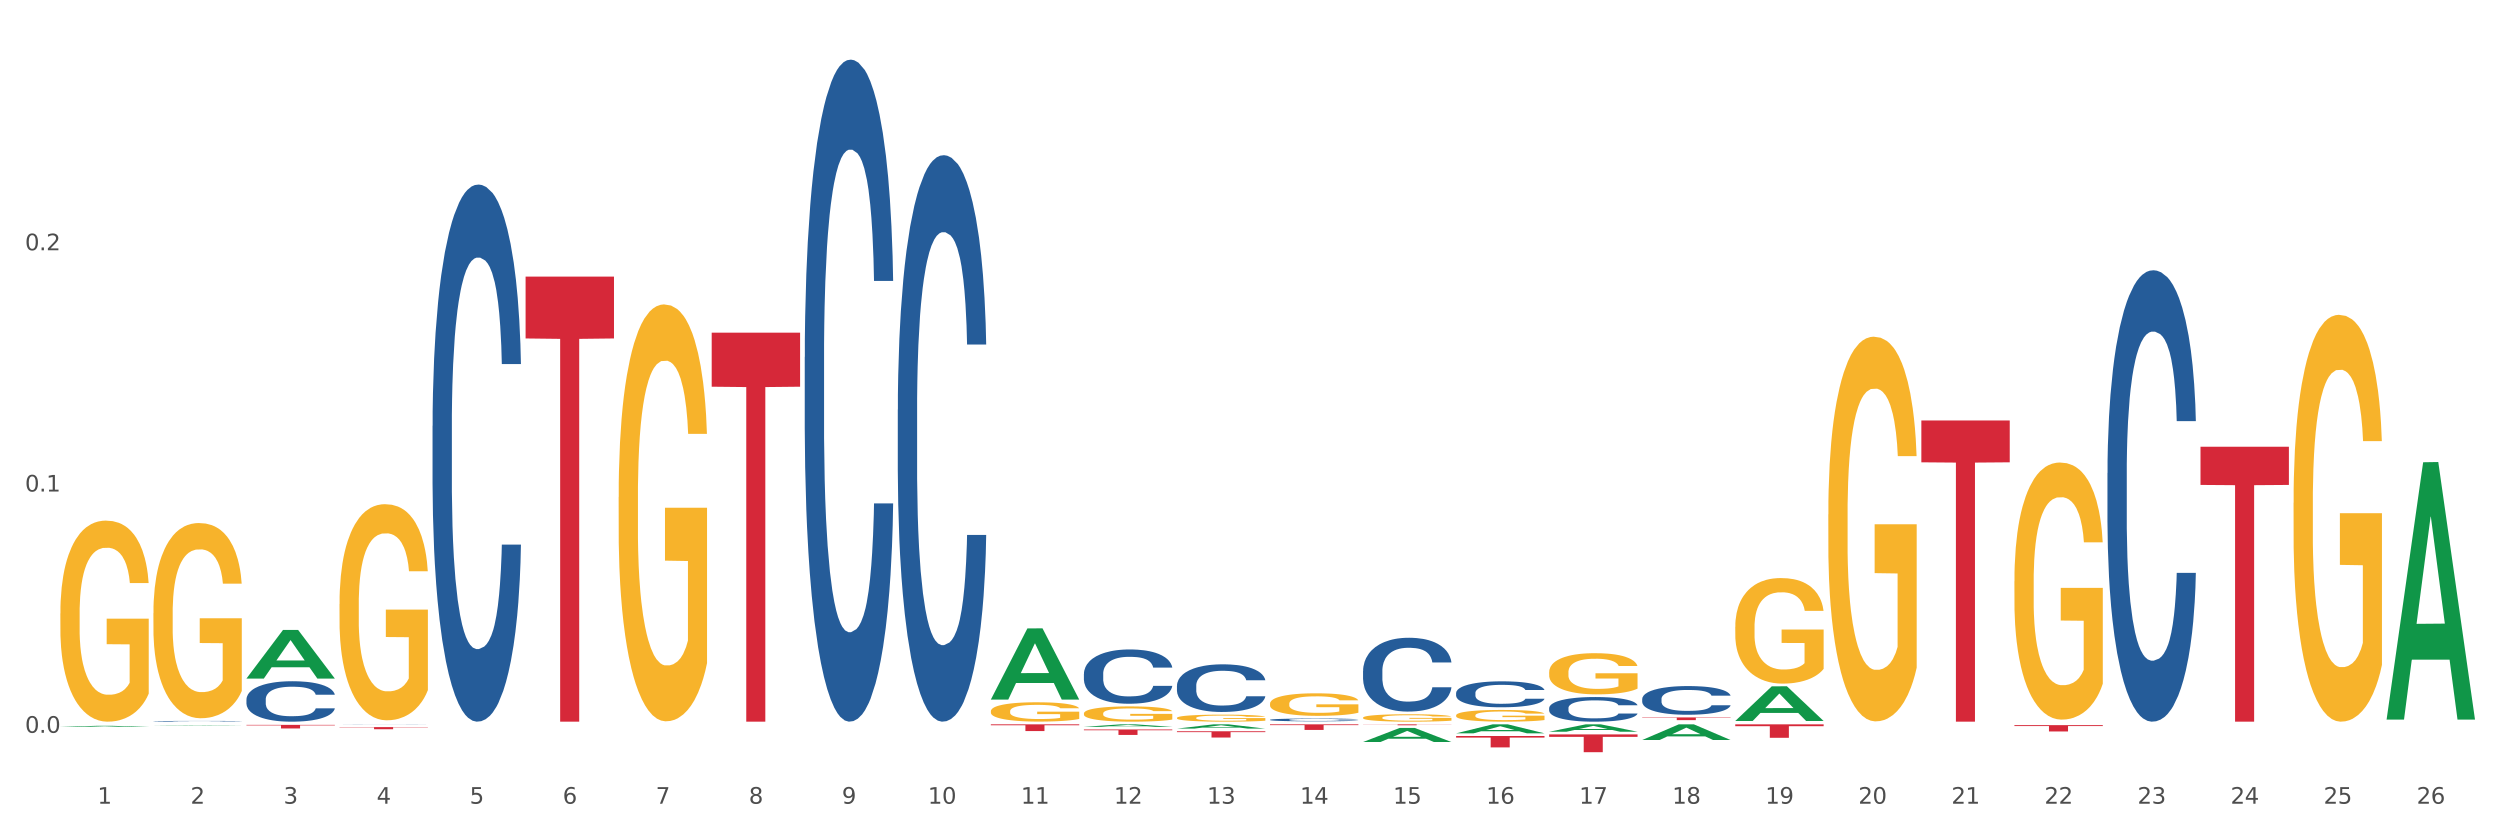 <?xml version="1.0" encoding="utf-8" standalone="no"?>
<!DOCTYPE svg PUBLIC "-//W3C//DTD SVG 1.1//EN"
  "http://www.w3.org/Graphics/SVG/1.1/DTD/svg11.dtd">
<svg xmlns:xlink="http://www.w3.org/1999/xlink" width="1080pt" height="360pt" viewBox="0 0 1080 360" xmlns="http://www.w3.org/2000/svg" version="1.1">
 <rect x="0" y="0" width="1080" height="360" fill="#333333" stroke="none"/>
 <defs>
  <style type="text/css">*{stroke-linejoin: round; stroke-linecap: butt}</style>
 </defs>
 <g id="figure_1">
  <g id="patch_1">
   <path d="M 0 360 
L 1080 360 
L 1080 0 
L 0 0 
z
" style="fill: #ffffff; stroke: #ffffff; stroke-linejoin: miter"/>
  </g>
  <g id="axes_1">
   <g id="matplotlib.axis_1">
    <g id="xtick_1">
     <g id="text_1">
      <!-- 1 -->
      <g style="fill: #4d4d4d" transform="translate(42.107 347.204) scale(0.096 -0.096)">
       <defs>
        <path id="DejaVuSans-31" d="M 794 531 
L 1825 531 
L 1825 4091 
L 703 3866 
L 703 4441 
L 1819 4666 
L 2450 4666 
L 2450 531 
L 3481 531 
L 3481 0 
L 794 0 
L 794 531 
z
" transform="scale(0.016)"/>
       </defs>
       <use xlink:href="#DejaVuSans-31"/>
      </g>
     </g>
    </g>
    <g id="xtick_2">
     <g id="text_2">
      <!-- 2 -->
      <g style="fill: #4d4d4d" transform="translate(82.305 347.204) scale(0.096 -0.096)">
       <defs>
        <path id="DejaVuSans-32" d="M 1228 531 
L 3431 531 
L 3431 0 
L 469 0 
L 469 531 
Q 828 903 1448 1529 
Q 2069 2156 2228 2338 
Q 2531 2678 2651 2914 
Q 2772 3150 2772 3378 
Q 2772 3750 2511 3984 
Q 2250 4219 1831 4219 
Q 1534 4219 1204 4116 
Q 875 4013 500 3803 
L 500 4441 
Q 881 4594 1212 4672 
Q 1544 4750 1819 4750 
Q 2544 4750 2975 4387 
Q 3406 4025 3406 3419 
Q 3406 3131 3298 2873 
Q 3191 2616 2906 2266 
Q 2828 2175 2409 1742 
Q 1991 1309 1228 531 
z
" transform="scale(0.016)"/>
       </defs>
       <use xlink:href="#DejaVuSans-32"/>
      </g>
     </g>
    </g>
    <g id="xtick_3">
     <g id="text_3">
      <!-- 3 -->
      <g style="fill: #4d4d4d" transform="translate(122.503 347.204) scale(0.096 -0.096)">
       <defs>
        <path id="DejaVuSans-33" d="M 2597 2516 
Q 3050 2419 3304 2112 
Q 3559 1806 3559 1356 
Q 3559 666 3084 287 
Q 2609 -91 1734 -91 
Q 1441 -91 1130 -33 
Q 819 25 488 141 
L 488 750 
Q 750 597 1062 519 
Q 1375 441 1716 441 
Q 2309 441 2620 675 
Q 2931 909 2931 1356 
Q 2931 1769 2642 2001 
Q 2353 2234 1838 2234 
L 1294 2234 
L 1294 2753 
L 1863 2753 
Q 2328 2753 2575 2939 
Q 2822 3125 2822 3475 
Q 2822 3834 2567 4026 
Q 2313 4219 1838 4219 
Q 1578 4219 1281 4162 
Q 984 4106 628 3988 
L 628 4550 
Q 988 4650 1302 4700 
Q 1616 4750 1894 4750 
Q 2613 4750 3031 4423 
Q 3450 4097 3450 3541 
Q 3450 3153 3228 2886 
Q 3006 2619 2597 2516 
z
" transform="scale(0.016)"/>
       </defs>
       <use xlink:href="#DejaVuSans-33"/>
      </g>
     </g>
    </g>
    <g id="xtick_4">
     <g id="text_4">
      <!-- 4 -->
      <g style="fill: #4d4d4d" transform="translate(162.7 347.204) scale(0.096 -0.096)">
       <defs>
        <path id="DejaVuSans-34" d="M 2419 4116 
L 825 1625 
L 2419 1625 
L 2419 4116 
z
M 2253 4666 
L 3047 4666 
L 3047 1625 
L 3713 1625 
L 3713 1100 
L 3047 1100 
L 3047 0 
L 2419 0 
L 2419 1100 
L 313 1100 
L 313 1709 
L 2253 4666 
z
" transform="scale(0.016)"/>
       </defs>
       <use xlink:href="#DejaVuSans-34"/>
      </g>
     </g>
    </g>
    <g id="xtick_5">
     <g id="text_5">
      <!-- 5 -->
      <g style="fill: #4d4d4d" transform="translate(202.898 347.204) scale(0.096 -0.096)">
       <defs>
        <path id="DejaVuSans-35" d="M 691 4666 
L 3169 4666 
L 3169 4134 
L 1269 4134 
L 1269 2991 
Q 1406 3038 1543 3061 
Q 1681 3084 1819 3084 
Q 2600 3084 3056 2656 
Q 3513 2228 3513 1497 
Q 3513 744 3044 326 
Q 2575 -91 1722 -91 
Q 1428 -91 1123 -41 
Q 819 9 494 109 
L 494 744 
Q 775 591 1075 516 
Q 1375 441 1709 441 
Q 2250 441 2565 725 
Q 2881 1009 2881 1497 
Q 2881 1984 2565 2268 
Q 2250 2553 1709 2553 
Q 1456 2553 1204 2497 
Q 953 2441 691 2322 
L 691 4666 
z
" transform="scale(0.016)"/>
       </defs>
       <use xlink:href="#DejaVuSans-35"/>
      </g>
     </g>
    </g>
    <g id="xtick_6">
     <g id="text_6">
      <!-- 6 -->
      <g style="fill: #4d4d4d" transform="translate(243.096 347.204) scale(0.096 -0.096)">
       <defs>
        <path id="DejaVuSans-36" d="M 2113 2584 
Q 1688 2584 1439 2293 
Q 1191 2003 1191 1497 
Q 1191 994 1439 701 
Q 1688 409 2113 409 
Q 2538 409 2786 701 
Q 3034 994 3034 1497 
Q 3034 2003 2786 2293 
Q 2538 2584 2113 2584 
z
M 3366 4563 
L 3366 3988 
Q 3128 4100 2886 4159 
Q 2644 4219 2406 4219 
Q 1781 4219 1451 3797 
Q 1122 3375 1075 2522 
Q 1259 2794 1537 2939 
Q 1816 3084 2150 3084 
Q 2853 3084 3261 2657 
Q 3669 2231 3669 1497 
Q 3669 778 3244 343 
Q 2819 -91 2113 -91 
Q 1303 -91 875 529 
Q 447 1150 447 2328 
Q 447 3434 972 4092 
Q 1497 4750 2381 4750 
Q 2619 4750 2861 4703 
Q 3103 4656 3366 4563 
z
" transform="scale(0.016)"/>
       </defs>
       <use xlink:href="#DejaVuSans-36"/>
      </g>
     </g>
    </g>
    <g id="xtick_7">
     <g id="text_7">
      <!-- 7 -->
      <g style="fill: #4d4d4d" transform="translate(283.294 347.204) scale(0.096 -0.096)">
       <defs>
        <path id="DejaVuSans-37" d="M 525 4666 
L 3525 4666 
L 3525 4397 
L 1831 0 
L 1172 0 
L 2766 4134 
L 525 4134 
L 525 4666 
z
" transform="scale(0.016)"/>
       </defs>
       <use xlink:href="#DejaVuSans-37"/>
      </g>
     </g>
    </g>
    <g id="xtick_8">
     <g id="text_8">
      <!-- 8 -->
      <g style="fill: #4d4d4d" transform="translate(323.492 347.204) scale(0.096 -0.096)">
       <defs>
        <path id="DejaVuSans-38" d="M 2034 2216 
Q 1584 2216 1326 1975 
Q 1069 1734 1069 1313 
Q 1069 891 1326 650 
Q 1584 409 2034 409 
Q 2484 409 2743 651 
Q 3003 894 3003 1313 
Q 3003 1734 2745 1975 
Q 2488 2216 2034 2216 
z
M 1403 2484 
Q 997 2584 770 2862 
Q 544 3141 544 3541 
Q 544 4100 942 4425 
Q 1341 4750 2034 4750 
Q 2731 4750 3128 4425 
Q 3525 4100 3525 3541 
Q 3525 3141 3298 2862 
Q 3072 2584 2669 2484 
Q 3125 2378 3379 2068 
Q 3634 1759 3634 1313 
Q 3634 634 3220 271 
Q 2806 -91 2034 -91 
Q 1263 -91 848 271 
Q 434 634 434 1313 
Q 434 1759 690 2068 
Q 947 2378 1403 2484 
z
M 1172 3481 
Q 1172 3119 1398 2916 
Q 1625 2713 2034 2713 
Q 2441 2713 2670 2916 
Q 2900 3119 2900 3481 
Q 2900 3844 2670 4047 
Q 2441 4250 2034 4250 
Q 1625 4250 1398 4047 
Q 1172 3844 1172 3481 
z
" transform="scale(0.016)"/>
       </defs>
       <use xlink:href="#DejaVuSans-38"/>
      </g>
     </g>
    </g>
    <g id="xtick_9">
     <g id="text_9">
      <!-- 9 -->
      <g style="fill: #4d4d4d" transform="translate(363.689 347.204) scale(0.096 -0.096)">
       <defs>
        <path id="DejaVuSans-39" d="M 703 97 
L 703 672 
Q 941 559 1184 500 
Q 1428 441 1663 441 
Q 2288 441 2617 861 
Q 2947 1281 2994 2138 
Q 2813 1869 2534 1725 
Q 2256 1581 1919 1581 
Q 1219 1581 811 2004 
Q 403 2428 403 3163 
Q 403 3881 828 4315 
Q 1253 4750 1959 4750 
Q 2769 4750 3195 4129 
Q 3622 3509 3622 2328 
Q 3622 1225 3098 567 
Q 2575 -91 1691 -91 
Q 1453 -91 1209 -44 
Q 966 3 703 97 
z
M 1959 2075 
Q 2384 2075 2632 2365 
Q 2881 2656 2881 3163 
Q 2881 3666 2632 3958 
Q 2384 4250 1959 4250 
Q 1534 4250 1286 3958 
Q 1038 3666 1038 3163 
Q 1038 2656 1286 2365 
Q 1534 2075 1959 2075 
z
" transform="scale(0.016)"/>
       </defs>
       <use xlink:href="#DejaVuSans-39"/>
      </g>
     </g>
    </g>
    <g id="xtick_10">
     <g id="text_10">
      <!-- 10 -->
      <g style="fill: #4d4d4d" transform="translate(400.833 347.204) scale(0.096 -0.096)">
       <defs>
        <path id="DejaVuSans-30" d="M 2034 4250 
Q 1547 4250 1301 3770 
Q 1056 3291 1056 2328 
Q 1056 1369 1301 889 
Q 1547 409 2034 409 
Q 2525 409 2770 889 
Q 3016 1369 3016 2328 
Q 3016 3291 2770 3770 
Q 2525 4250 2034 4250 
z
M 2034 4750 
Q 2819 4750 3233 4129 
Q 3647 3509 3647 2328 
Q 3647 1150 3233 529 
Q 2819 -91 2034 -91 
Q 1250 -91 836 529 
Q 422 1150 422 2328 
Q 422 3509 836 4129 
Q 1250 4750 2034 4750 
z
" transform="scale(0.016)"/>
       </defs>
       <use xlink:href="#DejaVuSans-31"/>
       <use xlink:href="#DejaVuSans-30" transform="translate(63.623 0)"/>
      </g>
     </g>
    </g>
    <g id="xtick_11">
     <g id="text_11">
      <!-- 11 -->
      <g style="fill: #4d4d4d" transform="translate(441.031 347.204) scale(0.096 -0.096)">
       <use xlink:href="#DejaVuSans-31"/>
       <use xlink:href="#DejaVuSans-31" transform="translate(63.623 0)"/>
      </g>
     </g>
    </g>
    <g id="xtick_12">
     <g id="text_12">
      <!-- 12 -->
      <g style="fill: #4d4d4d" transform="translate(481.229 347.204) scale(0.096 -0.096)">
       <use xlink:href="#DejaVuSans-31"/>
       <use xlink:href="#DejaVuSans-32" transform="translate(63.623 0)"/>
      </g>
     </g>
    </g>
    <g id="xtick_13">
     <g id="text_13">
      <!-- 13 -->
      <g style="fill: #4d4d4d" transform="translate(521.427 347.204) scale(0.096 -0.096)">
       <use xlink:href="#DejaVuSans-31"/>
       <use xlink:href="#DejaVuSans-33" transform="translate(63.623 0)"/>
      </g>
     </g>
    </g>
    <g id="xtick_14">
     <g id="text_14">
      <!-- 14 -->
      <g style="fill: #4d4d4d" transform="translate(561.624 347.204) scale(0.096 -0.096)">
       <use xlink:href="#DejaVuSans-31"/>
       <use xlink:href="#DejaVuSans-34" transform="translate(63.623 0)"/>
      </g>
     </g>
    </g>
    <g id="xtick_15">
     <g id="text_15">
      <!-- 15 -->
      <g style="fill: #4d4d4d" transform="translate(601.822 347.204) scale(0.096 -0.096)">
       <use xlink:href="#DejaVuSans-31"/>
       <use xlink:href="#DejaVuSans-35" transform="translate(63.623 0)"/>
      </g>
     </g>
    </g>
    <g id="xtick_16">
     <g id="text_16">
      <!-- 16 -->
      <g style="fill: #4d4d4d" transform="translate(642.02 347.204) scale(0.096 -0.096)">
       <use xlink:href="#DejaVuSans-31"/>
       <use xlink:href="#DejaVuSans-36" transform="translate(63.623 0)"/>
      </g>
     </g>
    </g>
    <g id="xtick_17">
     <g id="text_17">
      <!-- 17 -->
      <g style="fill: #4d4d4d" transform="translate(682.218 347.204) scale(0.096 -0.096)">
       <use xlink:href="#DejaVuSans-31"/>
       <use xlink:href="#DejaVuSans-37" transform="translate(63.623 0)"/>
      </g>
     </g>
    </g>
    <g id="xtick_18">
     <g id="text_18">
      <!-- 18 -->
      <g style="fill: #4d4d4d" transform="translate(722.416 347.204) scale(0.096 -0.096)">
       <use xlink:href="#DejaVuSans-31"/>
       <use xlink:href="#DejaVuSans-38" transform="translate(63.623 0)"/>
      </g>
     </g>
    </g>
    <g id="xtick_19">
     <g id="text_19">
      <!-- 19 -->
      <g style="fill: #4d4d4d" transform="translate(762.613 347.204) scale(0.096 -0.096)">
       <use xlink:href="#DejaVuSans-31"/>
       <use xlink:href="#DejaVuSans-39" transform="translate(63.623 0)"/>
      </g>
     </g>
    </g>
    <g id="xtick_20">
     <g id="text_20">
      <!-- 20 -->
      <g style="fill: #4d4d4d" transform="translate(802.811 347.204) scale(0.096 -0.096)">
       <use xlink:href="#DejaVuSans-32"/>
       <use xlink:href="#DejaVuSans-30" transform="translate(63.623 0)"/>
      </g>
     </g>
    </g>
    <g id="xtick_21">
     <g id="text_21">
      <!-- 21 -->
      <g style="fill: #4d4d4d" transform="translate(843.009 347.204) scale(0.096 -0.096)">
       <use xlink:href="#DejaVuSans-32"/>
       <use xlink:href="#DejaVuSans-31" transform="translate(63.623 0)"/>
      </g>
     </g>
    </g>
    <g id="xtick_22">
     <g id="text_22">
      <!-- 22 -->
      <g style="fill: #4d4d4d" transform="translate(883.207 347.204) scale(0.096 -0.096)">
       <use xlink:href="#DejaVuSans-32"/>
       <use xlink:href="#DejaVuSans-32" transform="translate(63.623 0)"/>
      </g>
     </g>
    </g>
    <g id="xtick_23">
     <g id="text_23">
      <!-- 23 -->
      <g style="fill: #4d4d4d" transform="translate(923.405 347.204) scale(0.096 -0.096)">
       <use xlink:href="#DejaVuSans-32"/>
       <use xlink:href="#DejaVuSans-33" transform="translate(63.623 0)"/>
      </g>
     </g>
    </g>
    <g id="xtick_24">
     <g id="text_24">
      <!-- 24 -->
      <g style="fill: #4d4d4d" transform="translate(963.602 347.204) scale(0.096 -0.096)">
       <use xlink:href="#DejaVuSans-32"/>
       <use xlink:href="#DejaVuSans-34" transform="translate(63.623 0)"/>
      </g>
     </g>
    </g>
    <g id="xtick_25">
     <g id="text_25">
      <!-- 25 -->
      <g style="fill: #4d4d4d" transform="translate(1003.8 347.204) scale(0.096 -0.096)">
       <use xlink:href="#DejaVuSans-32"/>
       <use xlink:href="#DejaVuSans-35" transform="translate(63.623 0)"/>
      </g>
     </g>
    </g>
    <g id="xtick_26">
     <g id="text_26">
      <!-- 26 -->
      <g style="fill: #4d4d4d" transform="translate(1043.998 347.204) scale(0.096 -0.096)">
       <use xlink:href="#DejaVuSans-32"/>
       <use xlink:href="#DejaVuSans-36" transform="translate(63.623 0)"/>
      </g>
     </g>
    </g>
    <g id="xtick_27"/>
    <g id="xtick_28"/>
    <g id="xtick_29"/>
    <g id="xtick_30"/>
    <g id="xtick_31"/>
    <g id="xtick_32"/>
    <g id="xtick_33"/>
    <g id="xtick_34"/>
    <g id="xtick_35"/>
    <g id="xtick_36"/>
    <g id="xtick_37"/>
    <g id="xtick_38"/>
    <g id="xtick_39"/>
    <g id="xtick_40"/>
    <g id="xtick_41"/>
    <g id="xtick_42"/>
    <g id="xtick_43"/>
    <g id="xtick_44"/>
    <g id="xtick_45"/>
    <g id="xtick_46"/>
    <g id="xtick_47"/>
    <g id="xtick_48"/>
    <g id="xtick_49"/>
    <g id="xtick_50"/>
    <g id="xtick_51"/>
   </g>
   <g id="matplotlib.axis_2">
    <g id="ytick_1">
     <g id="text_27">
      <!-- 0.0 -->
      <g style="fill: #4d4d4d" transform="translate(10.8 316.562) scale(0.096 -0.096)">
       <defs>
        <path id="DejaVuSans-2e" d="M 684 794 
L 1344 794 
L 1344 0 
L 684 0 
L 684 794 
z
" transform="scale(0.016)"/>
       </defs>
       <use xlink:href="#DejaVuSans-30"/>
       <use xlink:href="#DejaVuSans-2e" transform="translate(63.623 0)"/>
       <use xlink:href="#DejaVuSans-30" transform="translate(95.41 0)"/>
      </g>
     </g>
    </g>
    <g id="ytick_2">
     <g id="text_28">
      <!-- 0.1 -->
      <g style="fill: #4d4d4d" transform="translate(10.8 212.34) scale(0.096 -0.096)">
       <use xlink:href="#DejaVuSans-30"/>
       <use xlink:href="#DejaVuSans-2e" transform="translate(63.623 0)"/>
       <use xlink:href="#DejaVuSans-31" transform="translate(95.41 0)"/>
      </g>
     </g>
    </g>
    <g id="ytick_3">
     <g id="text_29">
      <!-- 0.2 -->
      <g style="fill: #4d4d4d" transform="translate(10.8 108.118) scale(0.096 -0.096)">
       <use xlink:href="#DejaVuSans-30"/>
       <use xlink:href="#DejaVuSans-2e" transform="translate(63.623 0)"/>
       <use xlink:href="#DejaVuSans-32" transform="translate(95.41 0)"/>
      </g>
     </g>
    </g>
    <g id="ytick_4"/>
    <g id="ytick_5"/>
    <g id="ytick_6"/>
   </g>
   <g id="PolyCollection_1">
    <path d="M 26.067 314.052 
L 26.106 314.051 
L 41.854 313.546 
L 48.389 313.545 
L 64.255 314.053 
L 56.696 314.053 
L 53.271 313.935 
L 37.012 313.935 
L 36.893 313.937 
L 33.586 314.053 
L 26.067 314.053 
L 26.067 314.052 
L 39.059 313.864 
L 51.224 313.864 
L 45.2 313.653 
L 45.122 313.653 
L 45.043 313.654 
L 39.019 313.864 
L 39.059 313.864 
L 26.067 314.052 
z
" clip-path="url(#pfbed00bf4d)" style="fill: #109648"/>
    <path d="M 990.814 217.219 
L 990.859 217.058 
L 990.859 211.279 
L 990.95 206.303 
L 991.4 194.264 
L 992.077 184.312 
L 992.573 179.015 
L 993.069 174.68 
L 993.655 170.346 
L 994.376 165.852 
L 995.684 159.27 
L 996.495 155.899 
L 997.487 152.368 
L 999.29 147.231 
L 1000.598 144.342 
L 1001.951 141.934 
L 1004.16 139.045 
L 1005.603 137.76 
L 1007.135 136.797 
L 1008.984 136.155 
L 1010.382 135.995 
L 1013.447 136.476 
L 1016.062 137.921 
L 1017.325 139.045 
L 1018.948 140.971 
L 1019.805 142.255 
L 1021.202 144.823 
L 1022.645 148.194 
L 1023.637 151.084 
L 1025.125 156.541 
L 1026.252 161.999 
L 1027.289 168.741 
L 1027.83 173.396 
L 1028.236 177.73 
L 1028.596 182.707 
L 1028.957 190.572 
L 1020.842 190.572 
L 1020.526 184.954 
L 1020.03 179.657 
L 1019.309 174.52 
L 1018.677 171.309 
L 1017.595 167.296 
L 1016.604 164.728 
L 1015.567 162.802 
L 1014.304 161.197 
L 1013.312 160.394 
L 1011.915 159.752 
L 1009.164 159.912 
L 1007.316 161.197 
L 1006.053 162.802 
L 1005.242 164.246 
L 1004.52 165.852 
L 1003.709 168.099 
L 1002.762 171.47 
L 1002.086 174.52 
L 1001.41 178.372 
L 1000.868 182.225 
L 1000.373 186.72 
L 999.967 191.535 
L 999.651 196.511 
L 999.381 202.611 
L 999.155 212.724 
L 999.155 234.716 
L 999.245 239.692 
L 999.471 246.273 
L 999.741 251.249 
L 1000.192 257.189 
L 1000.598 261.202 
L 1001.364 266.981 
L 1002.221 271.796 
L 1002.897 274.846 
L 1003.574 277.414 
L 1004.746 280.946 
L 1006.053 283.835 
L 1007.181 285.601 
L 1008.713 287.206 
L 1009.75 287.848 
L 1010.652 288.169 
L 1012.861 288.169 
L 1014.439 287.688 
L 1016.198 286.564 
L 1017.55 285.12 
L 1018.677 283.354 
L 1019.94 280.464 
L 1020.751 277.736 
L 1020.751 244.186 
L 1010.833 244.026 
L 1010.833 221.713 
L 1029.002 221.713 
L 1029.002 287.206 
L 1028.236 290.577 
L 1027.379 293.627 
L 1026.477 296.356 
L 1025.125 299.727 
L 1023.502 302.937 
L 1022.059 305.185 
L 1020.526 307.111 
L 1018.723 308.877 
L 1016.378 310.482 
L 1014.935 311.124 
L 1013.132 311.606 
L 1011.013 311.766 
L 1009.164 311.445 
L 1007.361 310.643 
L 1005.467 309.198 
L 1003.619 307.111 
L 1002.221 305.024 
L 1000.823 302.456 
L 999.336 299.085 
L 998.163 295.874 
L 997.262 292.985 
L 996.27 289.293 
L 995.188 284.477 
L 994.376 280.143 
L 993.655 275.649 
L 992.888 269.87 
L 992.347 264.894 
L 991.806 258.633 
L 991.491 253.978 
L 991.13 246.755 
L 990.859 236.642 
L 990.814 217.219 
z
" clip-path="url(#pfbed00bf4d)" style="fill: #f7b32b"/>
    <path d="M 106.463 313.142 
L 144.651 313.142 
L 144.651 313.359 
L 129.629 313.36 
L 129.629 314.703 
L 121.394 314.703 
L 121.394 313.36 
L 106.463 313.359 
L 106.463 313.143 
L 106.463 313.142 
z
" clip-path="url(#pfbed00bf4d)" style="fill: #d62839"/>
    <path d="M 146.66 314.109 
L 184.848 314.109 
L 184.848 314.237 
L 169.827 314.238 
L 169.827 315.031 
L 161.592 315.031 
L 161.592 314.238 
L 146.66 314.237 
L 146.66 314.109 
L 146.66 314.109 
z
" clip-path="url(#pfbed00bf4d)" style="fill: #d62839"/>
    <path d="M 227.056 119.493 
L 265.244 119.493 
L 265.244 146.213 
L 250.222 146.393 
L 250.222 311.766 
L 241.987 311.766 
L 241.987 146.393 
L 227.056 146.213 
L 227.056 119.674 
L 227.056 119.493 
z
" clip-path="url(#pfbed00bf4d)" style="fill: #d62839"/>
    <path d="M 307.452 143.703 
L 345.64 143.703 
L 345.64 167.058 
L 330.618 167.216 
L 330.618 311.766 
L 322.383 311.766 
L 322.383 167.216 
L 307.452 167.058 
L 307.452 143.86 
L 307.452 143.703 
z
" clip-path="url(#pfbed00bf4d)" style="fill: #d62839"/>
    <path d="M 428.045 312.915 
L 466.233 312.915 
L 466.233 313.319 
L 451.211 313.322 
L 451.211 315.825 
L 442.976 315.825 
L 442.976 313.322 
L 428.045 313.319 
L 428.045 312.918 
L 428.045 312.915 
z
" clip-path="url(#pfbed00bf4d)" style="fill: #d62839"/>
    <path d="M 468.243 315.143 
L 506.431 315.143 
L 506.431 315.469 
L 491.409 315.471 
L 491.409 317.486 
L 483.174 317.486 
L 483.174 315.471 
L 468.243 315.469 
L 468.243 315.145 
L 468.243 315.143 
z
" clip-path="url(#pfbed00bf4d)" style="fill: #d62839"/>
    <path d="M 508.441 315.912 
L 546.629 315.912 
L 546.629 316.289 
L 531.607 316.291 
L 531.607 318.621 
L 523.372 318.621 
L 523.372 316.291 
L 508.441 316.289 
L 508.441 315.915 
L 508.441 315.912 
z
" clip-path="url(#pfbed00bf4d)" style="fill: #d62839"/>
    <path d="M 548.638 312.915 
L 586.826 312.915 
L 586.826 313.251 
L 571.805 313.253 
L 571.805 315.331 
L 563.57 315.331 
L 563.57 313.253 
L 548.638 313.251 
L 548.638 312.917 
L 548.638 312.915 
z
" clip-path="url(#pfbed00bf4d)" style="fill: #d62839"/>
    <path d="M 588.836 312.915 
L 627.024 312.915 
L 627.024 312.972 
L 612.002 312.972 
L 612.002 313.325 
L 603.768 313.325 
L 603.768 312.972 
L 588.836 312.972 
L 588.836 312.915 
L 588.836 312.915 
z
" clip-path="url(#pfbed00bf4d)" style="fill: #d62839"/>
    <path d="M 629.034 317.952 
L 667.222 317.952 
L 667.222 318.636 
L 652.2 318.64 
L 652.2 322.874 
L 643.965 322.874 
L 643.965 318.64 
L 629.034 318.636 
L 629.034 317.956 
L 629.034 317.952 
z
" clip-path="url(#pfbed00bf4d)" style="fill: #d62839"/>
    <path d="M 709.43 309.923 
L 747.618 309.923 
L 747.618 310.086 
L 732.596 310.087 
L 732.596 311.097 
L 724.361 311.097 
L 724.361 310.087 
L 709.43 310.086 
L 709.43 309.924 
L 709.43 309.923 
z
" clip-path="url(#pfbed00bf4d)" style="fill: #d62839"/>
    <path d="M 749.627 312.915 
L 787.815 312.915 
L 787.815 313.724 
L 772.794 313.73 
L 772.794 318.741 
L 764.559 318.741 
L 764.559 313.73 
L 749.627 313.724 
L 749.627 312.92 
L 749.627 312.915 
z
" clip-path="url(#pfbed00bf4d)" style="fill: #d62839"/>
    <path d="M 830.023 181.633 
L 868.211 181.633 
L 868.211 199.717 
L 853.189 199.84 
L 853.189 311.766 
L 844.954 311.766 
L 844.954 199.84 
L 830.023 199.717 
L 830.023 181.755 
L 830.023 181.633 
z
" clip-path="url(#pfbed00bf4d)" style="fill: #d62839"/>
    <path d="M 870.221 313.27 
L 908.409 313.27 
L 908.409 313.649 
L 893.387 313.651 
L 893.387 315.994 
L 885.152 315.994 
L 885.152 313.651 
L 870.221 313.649 
L 870.221 313.273 
L 870.221 313.27 
z
" clip-path="url(#pfbed00bf4d)" style="fill: #d62839"/>
    <path d="M 950.616 192.979 
L 988.804 192.979 
L 988.804 209.487 
L 973.783 209.598 
L 973.783 311.766 
L 965.548 311.766 
L 965.548 209.598 
L 950.616 209.487 
L 950.616 193.091 
L 950.616 192.979 
z
" clip-path="url(#pfbed00bf4d)" style="fill: #d62839"/>
    <path d="M 26.067 265.04 
L 26.112 264.961 
L 26.112 262.105 
L 26.202 259.646 
L 26.653 253.696 
L 27.329 248.777 
L 27.825 246.159 
L 28.321 244.018 
L 28.907 241.876 
L 29.629 239.654 
L 30.936 236.402 
L 31.748 234.736 
L 32.74 232.991 
L 34.543 230.452 
L 35.851 229.024 
L 37.203 227.834 
L 39.412 226.406 
L 40.855 225.771 
L 42.388 225.295 
L 44.237 224.978 
L 45.634 224.899 
L 48.7 225.137 
L 51.315 225.851 
L 52.578 226.406 
L 54.201 227.358 
L 55.057 227.993 
L 56.455 229.262 
L 57.898 230.928 
L 58.89 232.356 
L 60.378 235.053 
L 61.505 237.75 
L 62.542 241.082 
L 63.083 243.383 
L 63.488 245.525 
L 63.849 247.984 
L 64.21 251.871 
L 56.094 251.871 
L 55.779 249.095 
L 55.283 246.477 
L 54.561 243.938 
L 53.93 242.352 
L 52.848 240.368 
L 51.856 239.099 
L 50.819 238.147 
L 49.557 237.354 
L 48.565 236.957 
L 47.167 236.64 
L 44.417 236.719 
L 42.569 237.354 
L 41.306 238.147 
L 40.495 238.861 
L 39.773 239.654 
L 38.962 240.765 
L 38.015 242.431 
L 37.339 243.938 
L 36.662 245.842 
L 36.121 247.746 
L 35.625 249.967 
L 35.219 252.347 
L 34.904 254.807 
L 34.633 257.821 
L 34.408 262.819 
L 34.408 273.687 
L 34.498 276.147 
L 34.724 279.399 
L 34.994 281.858 
L 35.445 284.794 
L 35.851 286.777 
L 36.617 289.633 
L 37.474 292.013 
L 38.15 293.52 
L 38.826 294.789 
L 39.999 296.535 
L 41.306 297.963 
L 42.433 298.835 
L 43.966 299.629 
L 45.003 299.946 
L 45.905 300.105 
L 48.114 300.105 
L 49.692 299.867 
L 51.45 299.311 
L 52.803 298.597 
L 53.93 297.725 
L 55.193 296.297 
L 56.004 294.948 
L 56.004 278.368 
L 46.085 278.289 
L 46.085 267.262 
L 64.255 267.262 
L 64.255 299.629 
L 63.488 301.294 
L 62.632 302.802 
L 61.73 304.15 
L 60.378 305.816 
L 58.754 307.403 
L 57.312 308.514 
L 55.779 309.466 
L 53.975 310.338 
L 51.631 311.132 
L 50.188 311.449 
L 48.385 311.687 
L 46.266 311.766 
L 44.417 311.608 
L 42.614 311.211 
L 40.72 310.497 
L 38.871 309.466 
L 37.474 308.434 
L 36.076 307.165 
L 34.588 305.499 
L 33.416 303.912 
L 32.514 302.484 
L 31.522 300.66 
L 30.44 298.28 
L 29.629 296.138 
L 28.907 293.917 
L 28.141 291.061 
L 27.6 288.602 
L 27.059 285.508 
L 26.743 283.207 
L 26.383 279.637 
L 26.112 274.639 
L 26.067 265.04 
z
" clip-path="url(#pfbed00bf4d)" style="fill: #f7b32b"/>
    <path d="M 66.265 311.584 
L 66.31 311.584 
L 66.31 311.575 
L 66.445 311.564 
L 66.942 311.543 
L 67.574 311.527 
L 68.657 311.508 
L 69.244 311.5 
L 70.011 311.491 
L 71.591 311.477 
L 73.397 311.465 
L 74.661 311.458 
L 75.609 311.454 
L 77.73 311.447 
L 78.949 311.443 
L 80.213 311.441 
L 81.296 311.439 
L 83.102 311.437 
L 84.546 311.436 
L 86.216 311.435 
L 87.616 311.436 
L 89.466 311.437 
L 92.175 311.441 
L 93.213 311.443 
L 94.612 311.446 
L 96.057 311.451 
L 97.23 311.456 
L 98.585 311.463 
L 99.984 311.472 
L 101.338 311.484 
L 102.286 311.494 
L 103.053 311.505 
L 103.73 311.519 
L 104.227 311.534 
L 104.453 311.546 
L 96.192 311.546 
L 95.967 311.535 
L 95.515 311.523 
L 95.064 311.515 
L 94.567 311.508 
L 93.8 311.5 
L 93.123 311.496 
L 91.994 311.49 
L 90.956 311.486 
L 90.098 311.484 
L 89.06 311.482 
L 86.848 311.48 
L 85.268 311.48 
L 84.275 311.481 
L 83.057 311.483 
L 82.018 311.485 
L 80.8 311.488 
L 79.852 311.492 
L 78.904 311.497 
L 78.362 311.501 
L 77.55 311.508 
L 77.008 311.513 
L 76.286 311.522 
L 75.879 311.529 
L 75.157 311.546 
L 74.841 311.559 
L 74.706 311.568 
L 74.616 311.577 
L 74.616 311.625 
L 74.886 311.646 
L 75.112 311.655 
L 75.473 311.665 
L 76.15 311.678 
L 77.143 311.691 
L 78.182 311.701 
L 79.039 311.706 
L 79.852 311.711 
L 80.664 311.714 
L 81.657 311.717 
L 82.47 311.719 
L 83.689 311.721 
L 85.133 311.721 
L 86.262 311.721 
L 88.564 311.72 
L 89.602 311.718 
L 90.595 311.716 
L 91.678 311.713 
L 92.536 311.709 
L 93.032 311.707 
L 93.845 311.701 
L 94.477 311.695 
L 95.019 311.688 
L 95.38 311.682 
L 95.786 311.673 
L 96.102 311.663 
L 96.192 311.657 
L 104.453 311.657 
L 104.272 311.668 
L 103.956 311.679 
L 103.324 311.693 
L 102.828 311.701 
L 102.06 311.711 
L 101.248 311.719 
L 100.119 311.729 
L 99.081 311.736 
L 97.998 311.742 
L 96.824 311.747 
L 94.703 311.755 
L 93.935 311.757 
L 92.31 311.76 
L 91.046 311.763 
L 89.196 311.765 
L 87.3 311.766 
L 85.314 311.766 
L 83.553 311.766 
L 81.612 311.764 
L 80.393 311.762 
L 79.039 311.759 
L 77.459 311.755 
L 75.97 311.75 
L 74.57 311.744 
L 73.261 311.737 
L 72.043 311.729 
L 70.463 311.716 
L 69.289 311.703 
L 68.431 311.692 
L 67.845 311.682 
L 67.258 311.669 
L 66.942 311.66 
L 66.445 311.639 
L 66.265 311.619 
L 66.265 311.584 
z
" clip-path="url(#pfbed00bf4d)" style="fill: #255c99"/>
    <path d="M 106.463 302.143 
L 106.508 302.127 
L 106.508 301.681 
L 106.643 301.074 
L 107.14 299.957 
L 107.772 299.111 
L 108.855 298.122 
L 109.442 297.707 
L 110.209 297.244 
L 111.789 296.494 
L 113.595 295.856 
L 114.859 295.505 
L 115.806 295.281 
L 117.928 294.882 
L 119.147 294.707 
L 120.411 294.563 
L 121.494 294.468 
L 123.3 294.356 
L 124.744 294.308 
L 126.414 294.292 
L 127.814 294.308 
L 129.664 294.372 
L 132.373 294.563 
L 133.411 294.675 
L 134.81 294.866 
L 136.255 295.122 
L 137.428 295.377 
L 138.782 295.744 
L 140.182 296.223 
L 141.536 296.829 
L 142.484 297.388 
L 143.251 297.978 
L 143.928 298.696 
L 144.425 299.478 
L 144.651 300.133 
L 136.39 300.133 
L 136.164 299.542 
L 135.713 298.904 
L 135.262 298.473 
L 134.765 298.122 
L 133.998 297.723 
L 133.321 297.468 
L 132.192 297.164 
L 131.154 296.973 
L 130.296 296.861 
L 129.258 296.765 
L 127.046 296.67 
L 125.466 296.67 
L 124.473 296.702 
L 123.254 296.781 
L 122.216 296.893 
L 120.997 297.085 
L 120.05 297.292 
L 119.102 297.563 
L 118.56 297.755 
L 117.747 298.106 
L 117.206 298.393 
L 116.484 298.888 
L 116.077 299.239 
L 115.355 300.149 
L 115.039 300.819 
L 114.904 301.282 
L 114.813 301.792 
L 114.813 304.282 
L 115.084 305.399 
L 115.31 305.878 
L 115.671 306.42 
L 116.348 307.122 
L 117.341 307.809 
L 118.379 308.303 
L 119.237 308.606 
L 120.05 308.83 
L 120.862 309.005 
L 121.855 309.165 
L 122.668 309.261 
L 123.886 309.356 
L 125.331 309.404 
L 126.459 309.404 
L 128.761 309.325 
L 129.8 309.245 
L 130.793 309.133 
L 131.876 308.958 
L 132.734 308.766 
L 133.23 308.622 
L 134.043 308.319 
L 134.675 308 
L 135.216 307.633 
L 135.578 307.314 
L 135.984 306.835 
L 136.3 306.293 
L 136.39 306.005 
L 144.651 306.005 
L 144.47 306.58 
L 144.154 307.138 
L 143.522 307.888 
L 143.026 308.319 
L 142.258 308.846 
L 141.446 309.293 
L 140.317 309.787 
L 139.279 310.154 
L 138.196 310.474 
L 137.022 310.761 
L 134.9 311.16 
L 134.133 311.271 
L 132.508 311.463 
L 131.244 311.575 
L 129.393 311.686 
L 127.498 311.75 
L 125.511 311.766 
L 123.751 311.734 
L 121.81 311.639 
L 120.591 311.543 
L 119.237 311.399 
L 117.657 311.176 
L 116.168 310.904 
L 114.768 310.585 
L 113.459 310.218 
L 112.24 309.803 
L 110.661 309.117 
L 109.487 308.447 
L 108.629 307.825 
L 108.042 307.298 
L 107.456 306.628 
L 107.14 306.165 
L 106.643 305.048 
L 106.463 304.01 
L 106.463 302.143 
z
" clip-path="url(#pfbed00bf4d)" style="fill: #255c99"/>
    <path d="M 146.66 312.935 
L 146.706 312.935 
L 146.706 312.934 
L 146.841 312.932 
L 147.338 312.929 
L 147.969 312.927 
L 149.053 312.925 
L 149.64 312.924 
L 150.407 312.922 
L 151.987 312.92 
L 153.792 312.919 
L 155.056 312.918 
L 156.004 312.917 
L 158.126 312.916 
L 159.345 312.916 
L 160.608 312.915 
L 161.692 312.915 
L 163.497 312.915 
L 164.942 312.915 
L 166.612 312.915 
L 168.011 312.915 
L 169.862 312.915 
L 172.57 312.915 
L 173.609 312.916 
L 175.008 312.916 
L 176.452 312.917 
L 177.626 312.918 
L 178.98 312.919 
L 180.38 312.92 
L 181.734 312.921 
L 182.682 312.923 
L 183.449 312.924 
L 184.126 312.926 
L 184.623 312.928 
L 184.848 312.93 
L 176.588 312.93 
L 176.362 312.928 
L 175.911 312.927 
L 175.459 312.926 
L 174.963 312.925 
L 174.195 312.924 
L 173.518 312.923 
L 172.39 312.922 
L 171.352 312.922 
L 170.494 312.921 
L 169.456 312.921 
L 167.244 312.921 
L 165.664 312.921 
L 164.671 312.921 
L 163.452 312.921 
L 162.414 312.922 
L 161.195 312.922 
L 160.247 312.923 
L 159.299 312.923 
L 158.758 312.924 
L 157.945 312.925 
L 157.404 312.925 
L 156.681 312.927 
L 156.275 312.928 
L 155.553 312.93 
L 155.237 312.932 
L 155.101 312.933 
L 155.011 312.934 
L 155.011 312.941 
L 155.282 312.943 
L 155.508 312.945 
L 155.869 312.946 
L 156.546 312.948 
L 157.539 312.95 
L 158.577 312.951 
L 159.435 312.952 
L 160.247 312.952 
L 161.06 312.953 
L 162.053 312.953 
L 162.865 312.953 
L 164.084 312.954 
L 165.529 312.954 
L 166.657 312.954 
L 168.959 312.954 
L 169.997 312.953 
L 170.991 312.953 
L 172.074 312.953 
L 172.932 312.952 
L 173.428 312.952 
L 174.241 312.951 
L 174.873 312.95 
L 175.414 312.949 
L 175.775 312.948 
L 176.182 312.947 
L 176.498 312.946 
L 176.588 312.945 
L 184.848 312.945 
L 184.668 312.947 
L 184.352 312.948 
L 183.72 312.95 
L 183.223 312.951 
L 182.456 312.952 
L 181.643 312.954 
L 180.515 312.955 
L 179.477 312.956 
L 178.393 312.957 
L 177.22 312.957 
L 175.098 312.958 
L 174.331 312.959 
L 172.706 312.959 
L 171.442 312.959 
L 169.591 312.96 
L 167.695 312.96 
L 165.709 312.96 
L 163.949 312.96 
L 162.008 312.96 
L 160.789 312.959 
L 159.435 312.959 
L 157.855 312.958 
L 156.365 312.958 
L 154.966 312.957 
L 153.657 312.956 
L 152.438 312.955 
L 150.858 312.953 
L 149.685 312.951 
L 148.827 312.95 
L 148.24 312.948 
L 147.653 312.947 
L 147.338 312.945 
L 146.841 312.943 
L 146.66 312.94 
L 146.66 312.935 
z
" clip-path="url(#pfbed00bf4d)" style="fill: #255c99"/>
    <path d="M 186.858 183.986 
L 186.903 183.774 
L 186.903 177.841 
L 187.039 169.788 
L 187.535 154.955 
L 188.167 143.723 
L 189.251 130.585 
L 189.837 125.076 
L 190.605 118.93 
L 192.185 108.971 
L 193.99 100.494 
L 195.254 95.832 
L 196.202 92.866 
L 198.324 87.568 
L 199.542 85.237 
L 200.806 83.33 
L 201.89 82.058 
L 203.695 80.575 
L 205.14 79.939 
L 206.81 79.727 
L 208.209 79.939 
L 210.06 80.787 
L 212.768 83.33 
L 213.806 84.813 
L 215.206 87.356 
L 216.65 90.747 
L 217.824 94.137 
L 219.178 99.011 
L 220.577 105.368 
L 221.932 113.421 
L 222.879 120.837 
L 223.647 128.678 
L 224.324 138.214 
L 224.82 148.597 
L 225.046 157.286 
L 216.786 157.286 
L 216.56 149.445 
L 216.109 140.969 
L 215.657 135.247 
L 215.161 130.585 
L 214.393 125.287 
L 213.716 121.897 
L 212.588 117.871 
L 211.549 115.328 
L 210.692 113.844 
L 209.654 112.573 
L 207.442 111.302 
L 205.862 111.302 
L 204.869 111.725 
L 203.65 112.785 
L 202.612 114.268 
L 201.393 116.811 
L 200.445 119.566 
L 199.497 123.168 
L 198.956 125.711 
L 198.143 130.373 
L 197.601 134.188 
L 196.879 140.757 
L 196.473 145.419 
L 195.751 157.497 
L 195.435 166.398 
L 195.299 172.543 
L 195.209 179.324 
L 195.209 212.381 
L 195.48 227.215 
L 195.706 233.572 
L 196.067 240.777 
L 196.744 250.101 
L 197.737 259.213 
L 198.775 265.782 
L 199.633 269.808 
L 200.445 272.775 
L 201.258 275.106 
L 202.251 277.225 
L 203.063 278.497 
L 204.282 279.768 
L 205.726 280.404 
L 206.855 280.404 
L 209.157 279.344 
L 210.195 278.285 
L 211.188 276.801 
L 212.272 274.47 
L 213.129 271.928 
L 213.626 270.02 
L 214.438 265.994 
L 215.07 261.756 
L 215.612 256.882 
L 215.973 252.644 
L 216.379 246.287 
L 216.695 239.082 
L 216.786 235.268 
L 225.046 235.268 
L 224.866 242.896 
L 224.55 250.313 
L 223.918 260.273 
L 223.421 265.994 
L 222.654 272.987 
L 221.841 278.92 
L 220.713 285.49 
L 219.675 290.364 
L 218.591 294.602 
L 217.418 298.416 
L 215.296 303.714 
L 214.529 305.197 
L 212.904 307.74 
L 211.64 309.223 
L 209.789 310.707 
L 207.893 311.554 
L 205.907 311.766 
L 204.147 311.342 
L 202.206 310.071 
L 200.987 308.799 
L 199.633 306.892 
L 198.053 303.926 
L 196.563 300.323 
L 195.164 296.085 
L 193.855 291.211 
L 192.636 285.702 
L 191.056 276.59 
L 189.883 267.689 
L 189.025 259.425 
L 188.438 252.432 
L 187.851 243.532 
L 187.535 237.387 
L 187.039 222.553 
L 186.858 208.779 
L 186.858 183.986 
z
" clip-path="url(#pfbed00bf4d)" style="fill: #255c99"/>
    <path d="M 347.649 154.267 
L 347.695 154.005 
L 347.695 146.692 
L 347.83 136.767 
L 348.327 118.483 
L 348.958 104.64 
L 350.042 88.446 
L 350.629 81.655 
L 351.396 74.08 
L 352.976 61.804 
L 354.781 51.356 
L 356.045 45.61 
L 356.993 41.953 
L 359.115 35.424 
L 360.334 32.551 
L 361.597 30.2 
L 362.681 28.633 
L 364.486 26.804 
L 365.931 26.021 
L 367.601 25.759 
L 369 26.021 
L 370.851 27.065 
L 373.559 30.2 
L 374.598 32.028 
L 375.997 35.162 
L 377.441 39.342 
L 378.615 43.521 
L 379.969 49.528 
L 381.369 57.364 
L 382.723 67.289 
L 383.671 76.431 
L 384.438 86.095 
L 385.115 97.849 
L 385.612 110.647 
L 385.837 121.356 
L 377.577 121.356 
L 377.351 111.692 
L 376.9 101.244 
L 376.448 94.192 
L 375.952 88.446 
L 375.184 81.916 
L 374.507 77.737 
L 373.379 72.774 
L 372.341 69.64 
L 371.483 67.812 
L 370.445 66.244 
L 368.233 64.677 
L 366.653 64.677 
L 365.66 65.2 
L 364.441 66.506 
L 363.403 68.334 
L 362.184 71.468 
L 361.236 74.864 
L 360.288 79.304 
L 359.747 82.438 
L 358.934 88.185 
L 358.393 92.886 
L 357.67 100.983 
L 357.264 106.729 
L 356.542 121.617 
L 356.226 132.588 
L 356.09 140.162 
L 356 148.52 
L 356 189.267 
L 356.271 207.55 
L 356.497 215.386 
L 356.858 224.266 
L 357.535 235.759 
L 358.528 246.99 
L 359.566 255.087 
L 360.424 260.05 
L 361.236 263.707 
L 362.049 266.58 
L 363.042 269.192 
L 363.854 270.759 
L 365.073 272.326 
L 366.518 273.11 
L 367.646 273.11 
L 369.948 271.804 
L 370.986 270.498 
L 371.98 268.669 
L 373.063 265.796 
L 373.921 262.662 
L 374.417 260.311 
L 375.23 255.348 
L 375.862 250.125 
L 376.403 244.117 
L 376.764 238.893 
L 377.171 231.057 
L 377.487 222.177 
L 377.577 217.475 
L 385.837 217.475 
L 385.657 226.878 
L 385.341 236.02 
L 384.709 248.296 
L 384.212 255.348 
L 383.445 263.968 
L 382.632 271.281 
L 381.504 279.378 
L 380.466 285.386 
L 379.382 290.61 
L 378.209 295.311 
L 376.087 301.841 
L 375.32 303.669 
L 373.695 306.803 
L 372.431 308.632 
L 370.58 310.46 
L 368.684 311.505 
L 366.698 311.766 
L 364.938 311.244 
L 362.997 309.677 
L 361.778 308.109 
L 360.424 305.759 
L 358.844 302.102 
L 357.354 297.662 
L 355.955 292.438 
L 354.646 286.43 
L 353.427 279.639 
L 351.847 268.408 
L 350.674 257.438 
L 349.816 247.251 
L 349.229 238.632 
L 348.642 227.662 
L 348.327 220.087 
L 347.83 201.804 
L 347.649 184.826 
L 347.649 154.267 
z
" clip-path="url(#pfbed00bf4d)" style="fill: #255c99"/>
    <path d="M 387.847 176.999 
L 387.892 176.776 
L 387.892 170.518 
L 388.028 162.025 
L 388.524 146.381 
L 389.156 134.536 
L 390.24 120.679 
L 390.826 114.868 
L 391.594 108.387 
L 393.174 97.883 
L 394.979 88.943 
L 396.243 84.026 
L 397.191 80.897 
L 399.313 75.31 
L 400.531 72.851 
L 401.795 70.84 
L 402.879 69.499 
L 404.684 67.934 
L 406.129 67.264 
L 407.799 67.04 
L 409.198 67.264 
L 411.049 68.158 
L 413.757 70.84 
L 414.795 72.404 
L 416.195 75.086 
L 417.639 78.662 
L 418.813 82.238 
L 420.167 87.378 
L 421.566 94.083 
L 422.921 102.576 
L 423.868 110.398 
L 424.636 118.668 
L 425.313 128.725 
L 425.809 139.676 
L 426.035 148.839 
L 417.775 148.839 
L 417.549 140.57 
L 417.098 131.63 
L 416.646 125.596 
L 416.15 120.679 
L 415.382 115.092 
L 414.705 111.516 
L 413.577 107.269 
L 412.538 104.587 
L 411.681 103.023 
L 410.643 101.682 
L 408.431 100.341 
L 406.851 100.341 
L 405.858 100.788 
L 404.639 101.905 
L 403.601 103.47 
L 402.382 106.152 
L 401.434 109.057 
L 400.486 112.857 
L 399.945 115.539 
L 399.132 120.455 
L 398.59 124.478 
L 397.868 131.407 
L 397.462 136.324 
L 396.74 149.063 
L 396.424 158.449 
L 396.288 164.931 
L 396.198 172.083 
L 396.198 206.948 
L 396.469 222.592 
L 396.695 229.297 
L 397.056 236.896 
L 397.733 246.729 
L 398.726 256.34 
L 399.764 263.268 
L 400.622 267.514 
L 401.434 270.643 
L 402.247 273.102 
L 403.24 275.337 
L 404.052 276.678 
L 405.271 278.019 
L 406.715 278.689 
L 407.844 278.689 
L 410.146 277.572 
L 411.184 276.454 
L 412.177 274.89 
L 413.261 272.431 
L 414.118 269.749 
L 414.615 267.738 
L 415.427 263.492 
L 416.059 259.022 
L 416.601 253.881 
L 416.962 249.411 
L 417.368 242.707 
L 417.684 235.108 
L 417.775 231.085 
L 426.035 231.085 
L 425.855 239.131 
L 425.539 246.953 
L 424.907 257.457 
L 424.41 263.492 
L 423.643 270.867 
L 422.83 277.125 
L 421.702 284.053 
L 420.664 289.193 
L 419.58 293.663 
L 418.407 297.686 
L 416.285 303.273 
L 415.518 304.838 
L 413.893 307.52 
L 412.629 309.084 
L 410.778 310.649 
L 408.882 311.543 
L 406.896 311.766 
L 405.136 311.319 
L 403.195 309.978 
L 401.976 308.637 
L 400.622 306.626 
L 399.042 303.497 
L 397.552 299.698 
L 396.153 295.228 
L 394.844 290.087 
L 393.625 284.276 
L 392.045 274.666 
L 390.872 265.279 
L 390.014 256.563 
L 389.427 249.188 
L 388.84 239.801 
L 388.524 233.32 
L 388.028 217.675 
L 387.847 203.148 
L 387.847 176.999 
z
" clip-path="url(#pfbed00bf4d)" style="fill: #255c99"/>
    <path d="M 870.221 251.13 
L 870.266 251.029 
L 870.266 247.377 
L 870.356 244.232 
L 870.807 236.624 
L 871.483 230.335 
L 871.979 226.988 
L 872.475 224.249 
L 873.061 221.51 
L 873.783 218.67 
L 875.09 214.511 
L 875.902 212.381 
L 876.894 210.149 
L 878.697 206.903 
L 880.005 205.077 
L 881.357 203.555 
L 883.566 201.729 
L 885.009 200.918 
L 886.542 200.309 
L 888.391 199.904 
L 889.788 199.802 
L 892.854 200.106 
L 895.469 201.019 
L 896.731 201.729 
L 898.355 202.947 
L 899.211 203.758 
L 900.609 205.381 
L 902.052 207.511 
L 903.044 209.337 
L 904.531 212.786 
L 905.659 216.235 
L 906.696 220.496 
L 907.237 223.437 
L 907.642 226.176 
L 908.003 229.321 
L 908.364 234.291 
L 900.248 234.291 
L 899.933 230.741 
L 899.437 227.393 
L 898.715 224.147 
L 898.084 222.119 
L 897.002 219.583 
L 896.01 217.96 
L 894.973 216.742 
L 893.711 215.728 
L 892.719 215.221 
L 891.321 214.815 
L 888.571 214.916 
L 886.722 215.728 
L 885.46 216.742 
L 884.648 217.655 
L 883.927 218.67 
L 883.115 220.09 
L 882.169 222.22 
L 881.492 224.147 
L 880.816 226.582 
L 880.275 229.016 
L 879.779 231.857 
L 879.373 234.9 
L 879.058 238.045 
L 878.787 241.899 
L 878.562 248.29 
L 878.562 262.187 
L 878.652 265.332 
L 878.877 269.491 
L 879.148 272.635 
L 879.599 276.388 
L 880.005 278.924 
L 880.771 282.576 
L 881.628 285.619 
L 882.304 287.547 
L 882.98 289.17 
L 884.152 291.401 
L 885.46 293.227 
L 886.587 294.343 
L 888.12 295.358 
L 889.157 295.763 
L 890.059 295.966 
L 892.268 295.966 
L 893.846 295.662 
L 895.604 294.952 
L 896.957 294.039 
L 898.084 292.923 
L 899.346 291.097 
L 900.158 289.373 
L 900.158 268.172 
L 890.239 268.07 
L 890.239 253.97 
L 908.409 253.97 
L 908.409 295.358 
L 907.642 297.488 
L 906.786 299.415 
L 905.884 301.14 
L 904.531 303.27 
L 902.908 305.299 
L 901.466 306.719 
L 899.933 307.936 
L 898.129 309.052 
L 895.785 310.066 
L 894.342 310.472 
L 892.538 310.776 
L 890.419 310.878 
L 888.571 310.675 
L 886.767 310.168 
L 884.874 309.255 
L 883.025 307.936 
L 881.628 306.617 
L 880.23 304.994 
L 878.742 302.864 
L 877.57 300.835 
L 876.668 299.009 
L 875.676 296.676 
L 874.594 293.633 
L 873.783 290.894 
L 873.061 288.054 
L 872.295 284.402 
L 871.754 281.258 
L 871.213 277.301 
L 870.897 274.36 
L 870.536 269.795 
L 870.266 263.404 
L 870.221 251.13 
z
" clip-path="url(#pfbed00bf4d)" style="fill: #f7b32b"/>
    <path d="M 468.243 291.101 
L 468.288 291.08 
L 468.288 290.48 
L 468.423 289.666 
L 468.92 288.167 
L 469.552 287.031 
L 470.635 285.703 
L 471.222 285.146 
L 471.989 284.525 
L 473.569 283.518 
L 475.375 282.661 
L 476.639 282.19 
L 477.587 281.89 
L 479.708 281.354 
L 480.927 281.119 
L 482.191 280.926 
L 483.274 280.798 
L 485.08 280.648 
L 486.524 280.583 
L 488.194 280.562 
L 489.594 280.583 
L 491.444 280.669 
L 494.153 280.926 
L 495.191 281.076 
L 496.59 281.333 
L 498.035 281.676 
L 499.208 282.019 
L 500.563 282.511 
L 501.962 283.154 
L 503.316 283.968 
L 504.264 284.718 
L 505.031 285.51 
L 505.709 286.474 
L 506.205 287.524 
L 506.431 288.402 
L 498.17 288.402 
L 497.945 287.61 
L 497.493 286.753 
L 497.042 286.174 
L 496.545 285.703 
L 495.778 285.168 
L 495.101 284.825 
L 493.972 284.418 
L 492.934 284.161 
L 492.076 284.011 
L 491.038 283.882 
L 488.826 283.754 
L 487.247 283.754 
L 486.253 283.797 
L 485.035 283.904 
L 483.996 284.054 
L 482.778 284.311 
L 481.83 284.589 
L 480.882 284.953 
L 480.34 285.21 
L 479.528 285.682 
L 478.986 286.067 
L 478.264 286.731 
L 477.858 287.203 
L 477.135 288.424 
L 476.819 289.323 
L 476.684 289.945 
L 476.594 290.63 
L 476.594 293.972 
L 476.864 295.471 
L 477.09 296.114 
L 477.451 296.842 
L 478.128 297.785 
L 479.121 298.706 
L 480.16 299.37 
L 481.017 299.777 
L 481.83 300.077 
L 482.642 300.313 
L 483.635 300.527 
L 484.448 300.655 
L 485.667 300.784 
L 487.111 300.848 
L 488.24 300.848 
L 490.542 300.741 
L 491.58 300.634 
L 492.573 300.484 
L 493.656 300.248 
L 494.514 299.991 
L 495.01 299.799 
L 495.823 299.392 
L 496.455 298.963 
L 496.997 298.47 
L 497.358 298.042 
L 497.764 297.399 
L 498.08 296.671 
L 498.17 296.285 
L 506.431 296.285 
L 506.25 297.057 
L 505.934 297.806 
L 505.302 298.813 
L 504.806 299.392 
L 504.038 300.098 
L 503.226 300.698 
L 502.097 301.362 
L 501.059 301.855 
L 499.976 302.283 
L 498.802 302.669 
L 496.681 303.205 
L 495.913 303.355 
L 494.288 303.612 
L 493.024 303.762 
L 491.174 303.912 
L 489.278 303.997 
L 487.292 304.019 
L 485.531 303.976 
L 483.59 303.847 
L 482.371 303.719 
L 481.017 303.526 
L 479.437 303.226 
L 477.948 302.862 
L 476.548 302.433 
L 475.239 301.941 
L 474.021 301.384 
L 472.441 300.463 
L 471.267 299.563 
L 470.41 298.727 
L 469.823 298.021 
L 469.236 297.121 
L 468.92 296.5 
L 468.423 295 
L 468.243 293.608 
L 468.243 291.101 
z
" clip-path="url(#pfbed00bf4d)" style="fill: #255c99"/>
    <path d="M 548.638 310.944 
L 548.684 310.943 
L 548.684 310.912 
L 548.819 310.869 
L 549.316 310.791 
L 549.947 310.732 
L 551.031 310.663 
L 551.618 310.634 
L 552.385 310.602 
L 553.965 310.55 
L 555.77 310.505 
L 557.034 310.481 
L 557.982 310.465 
L 560.104 310.437 
L 561.323 310.425 
L 562.587 310.415 
L 563.67 310.408 
L 565.475 310.4 
L 566.92 310.397 
L 568.59 310.396 
L 569.989 310.397 
L 571.84 310.401 
L 574.548 310.415 
L 575.587 310.423 
L 576.986 310.436 
L 578.43 310.454 
L 579.604 310.472 
L 580.958 310.497 
L 582.358 310.531 
L 583.712 310.573 
L 584.66 310.612 
L 585.427 310.653 
L 586.104 310.703 
L 586.601 310.758 
L 586.826 310.804 
L 578.566 310.804 
L 578.34 310.762 
L 577.889 310.718 
L 577.437 310.688 
L 576.941 310.663 
L 576.173 310.635 
L 575.496 310.618 
L 574.368 310.596 
L 573.33 310.583 
L 572.472 310.575 
L 571.434 310.569 
L 569.222 310.562 
L 567.642 310.562 
L 566.649 310.564 
L 565.43 310.57 
L 564.392 310.577 
L 563.173 310.591 
L 562.225 310.605 
L 561.277 310.624 
L 560.736 310.638 
L 559.923 310.662 
L 559.382 310.682 
L 558.659 310.717 
L 558.253 310.741 
L 557.531 310.805 
L 557.215 310.851 
L 557.08 310.884 
L 556.989 310.919 
L 556.989 311.093 
L 557.26 311.171 
L 557.486 311.205 
L 557.847 311.243 
L 558.524 311.292 
L 559.517 311.339 
L 560.555 311.374 
L 561.413 311.395 
L 562.225 311.411 
L 563.038 311.423 
L 564.031 311.434 
L 564.843 311.441 
L 566.062 311.448 
L 567.507 311.451 
L 568.635 311.451 
L 570.937 311.445 
L 571.976 311.44 
L 572.969 311.432 
L 574.052 311.42 
L 574.91 311.406 
L 575.406 311.396 
L 576.219 311.375 
L 576.851 311.353 
L 577.392 311.327 
L 577.753 311.305 
L 578.16 311.272 
L 578.476 311.234 
L 578.566 311.214 
L 586.826 311.214 
L 586.646 311.254 
L 586.33 311.293 
L 585.698 311.345 
L 585.201 311.375 
L 584.434 311.412 
L 583.621 311.443 
L 582.493 311.478 
L 581.455 311.503 
L 580.371 311.526 
L 579.198 311.546 
L 577.076 311.573 
L 576.309 311.581 
L 574.684 311.595 
L 573.42 311.602 
L 571.569 311.61 
L 569.673 311.615 
L 567.687 311.616 
L 565.927 311.614 
L 563.986 311.607 
L 562.767 311.6 
L 561.413 311.59 
L 559.833 311.575 
L 558.343 311.556 
L 556.944 311.533 
L 555.635 311.508 
L 554.416 311.479 
L 552.836 311.431 
L 551.663 311.384 
L 550.805 311.341 
L 550.218 311.304 
L 549.632 311.257 
L 549.316 311.225 
L 548.819 311.147 
L 548.638 311.074 
L 548.638 310.944 
z
" clip-path="url(#pfbed00bf4d)" style="fill: #255c99"/>
    <path d="M 588.836 289.842 
L 588.881 289.812 
L 588.881 288.997 
L 589.017 287.89 
L 589.513 285.851 
L 590.145 284.307 
L 591.229 282.501 
L 591.815 281.744 
L 592.583 280.899 
L 594.163 279.53 
L 595.968 278.365 
L 597.232 277.725 
L 598.18 277.317 
L 600.302 276.589 
L 601.52 276.268 
L 602.784 276.006 
L 603.868 275.831 
L 605.673 275.627 
L 607.118 275.54 
L 608.788 275.511 
L 610.187 275.54 
L 612.038 275.657 
L 614.746 276.006 
L 615.784 276.21 
L 617.184 276.559 
L 618.628 277.026 
L 619.802 277.492 
L 621.156 278.161 
L 622.555 279.035 
L 623.91 280.142 
L 624.857 281.162 
L 625.625 282.239 
L 626.302 283.55 
L 626.798 284.977 
L 627.024 286.172 
L 618.764 286.172 
L 618.538 285.094 
L 618.087 283.929 
L 617.635 283.142 
L 617.139 282.501 
L 616.371 281.773 
L 615.694 281.307 
L 614.566 280.754 
L 613.527 280.404 
L 612.67 280.2 
L 611.632 280.026 
L 609.42 279.851 
L 607.84 279.851 
L 606.847 279.909 
L 605.628 280.055 
L 604.59 280.259 
L 603.371 280.608 
L 602.423 280.987 
L 601.475 281.482 
L 600.934 281.832 
L 600.121 282.472 
L 599.579 282.997 
L 598.857 283.9 
L 598.451 284.54 
L 597.729 286.201 
L 597.413 287.424 
L 597.277 288.269 
L 597.187 289.201 
L 597.187 293.745 
L 597.458 295.784 
L 597.684 296.657 
L 598.045 297.648 
L 598.722 298.929 
L 599.715 300.182 
L 600.753 301.085 
L 601.611 301.638 
L 602.423 302.046 
L 603.236 302.366 
L 604.229 302.658 
L 605.041 302.832 
L 606.26 303.007 
L 607.705 303.095 
L 608.833 303.095 
L 611.135 302.949 
L 612.173 302.803 
L 613.166 302.599 
L 614.25 302.279 
L 615.107 301.929 
L 615.604 301.667 
L 616.416 301.114 
L 617.048 300.531 
L 617.59 299.861 
L 617.951 299.279 
L 618.357 298.405 
L 618.673 297.415 
L 618.764 296.89 
L 627.024 296.89 
L 626.844 297.939 
L 626.528 298.958 
L 625.896 300.327 
L 625.399 301.114 
L 624.632 302.075 
L 623.819 302.891 
L 622.691 303.794 
L 621.653 304.464 
L 620.569 305.046 
L 619.396 305.57 
L 617.274 306.299 
L 616.507 306.502 
L 614.882 306.852 
L 613.618 307.056 
L 611.767 307.26 
L 609.871 307.376 
L 607.885 307.405 
L 606.125 307.347 
L 604.184 307.172 
L 602.965 306.998 
L 601.611 306.736 
L 600.031 306.328 
L 598.541 305.833 
L 597.142 305.25 
L 595.833 304.58 
L 594.614 303.823 
L 593.034 302.57 
L 591.861 301.347 
L 591.003 300.211 
L 590.416 299.25 
L 589.829 298.026 
L 589.513 297.182 
L 589.017 295.143 
L 588.836 293.25 
L 588.836 289.842 
z
" clip-path="url(#pfbed00bf4d)" style="fill: #255c99"/>
    <path d="M 629.034 299.374 
L 629.079 299.364 
L 629.079 299.077 
L 629.215 298.687 
L 629.711 297.97 
L 630.343 297.428 
L 631.426 296.793 
L 632.013 296.526 
L 632.781 296.229 
L 634.36 295.748 
L 636.166 295.338 
L 637.43 295.113 
L 638.378 294.969 
L 640.499 294.713 
L 641.718 294.601 
L 642.982 294.508 
L 644.065 294.447 
L 645.871 294.375 
L 647.316 294.344 
L 648.986 294.334 
L 650.385 294.344 
L 652.236 294.385 
L 654.944 294.508 
L 655.982 294.58 
L 657.382 294.703 
L 658.826 294.867 
L 660 295.031 
L 661.354 295.266 
L 662.753 295.574 
L 664.107 295.963 
L 665.055 296.321 
L 665.823 296.7 
L 666.5 297.161 
L 666.996 297.663 
L 667.222 298.083 
L 658.961 298.083 
L 658.736 297.704 
L 658.284 297.294 
L 657.833 297.018 
L 657.336 296.793 
L 656.569 296.536 
L 655.892 296.373 
L 654.763 296.178 
L 653.725 296.055 
L 652.868 295.983 
L 651.829 295.922 
L 649.618 295.86 
L 648.038 295.86 
L 647.045 295.881 
L 645.826 295.932 
L 644.788 296.004 
L 643.569 296.127 
L 642.621 296.26 
L 641.673 296.434 
L 641.131 296.557 
L 640.319 296.782 
L 639.777 296.967 
L 639.055 297.284 
L 638.649 297.51 
L 637.927 298.093 
L 637.611 298.524 
L 637.475 298.821 
L 637.385 299.148 
L 637.385 300.746 
L 637.656 301.463 
L 637.881 301.771 
L 638.242 302.119 
L 638.92 302.57 
L 639.913 303.01 
L 640.951 303.328 
L 641.808 303.522 
L 642.621 303.666 
L 643.434 303.778 
L 644.427 303.881 
L 645.239 303.942 
L 646.458 304.004 
L 647.902 304.034 
L 649.031 304.034 
L 651.333 303.983 
L 652.371 303.932 
L 653.364 303.86 
L 654.448 303.747 
L 655.305 303.625 
L 655.802 303.532 
L 656.614 303.338 
L 657.246 303.133 
L 657.788 302.897 
L 658.149 302.692 
L 658.555 302.385 
L 658.871 302.037 
L 658.961 301.853 
L 667.222 301.853 
L 667.041 302.221 
L 666.725 302.58 
L 666.093 303.061 
L 665.597 303.338 
L 664.83 303.676 
L 664.017 303.963 
L 662.889 304.28 
L 661.85 304.516 
L 660.767 304.721 
L 659.593 304.905 
L 657.472 305.161 
L 656.704 305.233 
L 655.079 305.356 
L 653.816 305.427 
L 651.965 305.499 
L 650.069 305.54 
L 648.083 305.55 
L 646.322 305.53 
L 644.381 305.468 
L 643.163 305.407 
L 641.808 305.315 
L 640.229 305.171 
L 638.739 304.997 
L 637.34 304.792 
L 636.031 304.557 
L 634.812 304.29 
L 633.232 303.85 
L 632.058 303.42 
L 631.201 303.02 
L 630.614 302.682 
L 630.027 302.252 
L 629.711 301.955 
L 629.215 301.238 
L 629.034 300.572 
L 629.034 299.374 
z
" clip-path="url(#pfbed00bf4d)" style="fill: #255c99"/>
    <path d="M 669.232 305.902 
L 669.277 305.892 
L 669.277 305.62 
L 669.412 305.25 
L 669.909 304.569 
L 670.541 304.054 
L 671.624 303.451 
L 672.211 303.198 
L 672.978 302.916 
L 674.558 302.459 
L 676.364 302.07 
L 677.628 301.856 
L 678.576 301.72 
L 680.697 301.477 
L 681.916 301.37 
L 683.18 301.282 
L 684.263 301.224 
L 686.069 301.156 
L 687.513 301.127 
L 689.183 301.117 
L 690.583 301.127 
L 692.433 301.166 
L 695.142 301.282 
L 696.18 301.35 
L 697.579 301.467 
L 699.024 301.623 
L 700.197 301.778 
L 701.552 302.002 
L 702.951 302.294 
L 704.305 302.663 
L 705.253 303.004 
L 706.02 303.364 
L 706.698 303.801 
L 707.194 304.278 
L 707.42 304.676 
L 699.159 304.676 
L 698.934 304.317 
L 698.482 303.928 
L 698.031 303.665 
L 697.534 303.451 
L 696.767 303.208 
L 696.09 303.052 
L 694.961 302.868 
L 693.923 302.751 
L 693.065 302.683 
L 692.027 302.624 
L 689.815 302.566 
L 688.236 302.566 
L 687.242 302.586 
L 686.024 302.634 
L 684.985 302.702 
L 683.767 302.819 
L 682.819 302.945 
L 681.871 303.111 
L 681.329 303.227 
L 680.517 303.441 
L 679.975 303.616 
L 679.253 303.918 
L 678.847 304.132 
L 678.124 304.686 
L 677.808 305.095 
L 677.673 305.377 
L 677.583 305.688 
L 677.583 307.205 
L 677.853 307.886 
L 678.079 308.178 
L 678.44 308.508 
L 679.117 308.936 
L 680.11 309.354 
L 681.149 309.656 
L 682.006 309.841 
L 682.819 309.977 
L 683.631 310.084 
L 684.624 310.181 
L 685.437 310.239 
L 686.656 310.298 
L 688.1 310.327 
L 689.229 310.327 
L 691.531 310.278 
L 692.569 310.23 
L 693.562 310.162 
L 694.645 310.055 
L 695.503 309.938 
L 696 309.85 
L 696.812 309.666 
L 697.444 309.471 
L 697.986 309.247 
L 698.347 309.053 
L 698.753 308.761 
L 699.069 308.43 
L 699.159 308.255 
L 707.42 308.255 
L 707.239 308.605 
L 706.923 308.946 
L 706.291 309.403 
L 705.795 309.666 
L 705.027 309.986 
L 704.215 310.259 
L 703.086 310.56 
L 702.048 310.784 
L 700.965 310.978 
L 699.791 311.153 
L 697.67 311.397 
L 696.902 311.465 
L 695.277 311.581 
L 694.013 311.649 
L 692.163 311.718 
L 690.267 311.756 
L 688.281 311.766 
L 686.52 311.747 
L 684.579 311.688 
L 683.36 311.63 
L 682.006 311.542 
L 680.426 311.406 
L 678.937 311.241 
L 677.538 311.047 
L 676.228 310.823 
L 675.01 310.57 
L 673.43 310.152 
L 672.256 309.743 
L 671.399 309.364 
L 670.812 309.043 
L 670.225 308.635 
L 669.909 308.353 
L 669.412 307.672 
L 669.232 307.04 
L 669.232 305.902 
z
" clip-path="url(#pfbed00bf4d)" style="fill: #255c99"/>
    <path d="M 709.43 301.949 
L 709.475 301.938 
L 709.475 301.621 
L 709.61 301.191 
L 710.107 300.398 
L 710.739 299.799 
L 711.822 299.097 
L 712.409 298.803 
L 713.176 298.474 
L 714.756 297.942 
L 716.562 297.49 
L 717.826 297.241 
L 718.774 297.082 
L 720.895 296.799 
L 722.114 296.675 
L 723.378 296.573 
L 724.461 296.505 
L 726.267 296.426 
L 727.711 296.392 
L 729.381 296.38 
L 730.781 296.392 
L 732.631 296.437 
L 735.34 296.573 
L 736.378 296.652 
L 737.777 296.788 
L 739.222 296.969 
L 740.395 297.15 
L 741.749 297.41 
L 743.149 297.75 
L 744.503 298.18 
L 745.451 298.576 
L 746.218 298.995 
L 746.895 299.504 
L 747.392 300.059 
L 747.618 300.523 
L 739.357 300.523 
L 739.131 300.104 
L 738.68 299.651 
L 738.229 299.346 
L 737.732 299.097 
L 736.965 298.814 
L 736.288 298.633 
L 735.159 298.418 
L 734.121 298.282 
L 733.263 298.203 
L 732.225 298.135 
L 730.013 298.067 
L 728.433 298.067 
L 727.44 298.089 
L 726.222 298.146 
L 725.183 298.225 
L 723.965 298.361 
L 723.017 298.508 
L 722.069 298.701 
L 721.527 298.836 
L 720.715 299.085 
L 720.173 299.289 
L 719.451 299.64 
L 719.044 299.889 
L 718.322 300.534 
L 718.006 301.01 
L 717.871 301.338 
L 717.78 301.7 
L 717.78 303.466 
L 718.051 304.258 
L 718.277 304.598 
L 718.638 304.982 
L 719.315 305.48 
L 720.308 305.967 
L 721.346 306.318 
L 722.204 306.533 
L 723.017 306.691 
L 723.829 306.816 
L 724.822 306.929 
L 725.635 306.997 
L 726.853 307.065 
L 728.298 307.099 
L 729.426 307.099 
L 731.729 307.042 
L 732.767 306.986 
L 733.76 306.907 
L 734.843 306.782 
L 735.701 306.646 
L 736.197 306.544 
L 737.01 306.329 
L 737.642 306.103 
L 738.183 305.843 
L 738.545 305.616 
L 738.951 305.277 
L 739.267 304.892 
L 739.357 304.688 
L 747.618 304.688 
L 747.437 305.096 
L 747.121 305.492 
L 746.489 306.024 
L 745.993 306.329 
L 745.225 306.703 
L 744.413 307.02 
L 743.284 307.371 
L 742.246 307.631 
L 741.163 307.857 
L 739.989 308.061 
L 737.867 308.344 
L 737.1 308.423 
L 735.475 308.559 
L 734.211 308.638 
L 732.36 308.718 
L 730.465 308.763 
L 728.478 308.774 
L 726.718 308.751 
L 724.777 308.684 
L 723.558 308.616 
L 722.204 308.514 
L 720.624 308.355 
L 719.135 308.163 
L 717.735 307.937 
L 716.426 307.676 
L 715.207 307.382 
L 713.628 306.895 
L 712.454 306.42 
L 711.596 305.978 
L 711.01 305.605 
L 710.423 305.13 
L 710.107 304.801 
L 709.61 304.009 
L 709.43 303.273 
L 709.43 301.949 
z
" clip-path="url(#pfbed00bf4d)" style="fill: #255c99"/>
    <path d="M 910.419 204.375 
L 910.464 204.197 
L 910.464 199.21 
L 910.599 192.443 
L 911.096 179.976 
L 911.728 170.537 
L 912.811 159.495 
L 913.398 154.865 
L 914.165 149.7 
L 915.745 141.329 
L 917.551 134.206 
L 918.815 130.287 
L 919.763 127.794 
L 921.884 123.342 
L 923.103 121.383 
L 924.367 119.78 
L 925.45 118.711 
L 927.256 117.465 
L 928.7 116.93 
L 930.37 116.752 
L 931.77 116.93 
L 933.62 117.643 
L 936.329 119.78 
L 937.367 121.027 
L 938.766 123.164 
L 940.211 126.013 
L 941.384 128.863 
L 942.738 132.959 
L 944.138 138.302 
L 945.492 145.069 
L 946.44 151.303 
L 947.207 157.892 
L 947.884 165.906 
L 948.381 174.633 
L 948.607 181.935 
L 940.346 181.935 
L 940.12 175.345 
L 939.669 168.222 
L 939.218 163.413 
L 938.721 159.495 
L 937.954 155.043 
L 937.277 152.193 
L 936.148 148.809 
L 935.11 146.672 
L 934.252 145.426 
L 933.214 144.357 
L 931.002 143.288 
L 929.422 143.288 
L 928.429 143.645 
L 927.211 144.535 
L 926.172 145.782 
L 924.954 147.919 
L 924.006 150.234 
L 923.058 153.262 
L 922.516 155.399 
L 921.704 159.317 
L 921.162 162.523 
L 920.44 168.044 
L 920.033 171.962 
L 919.311 182.113 
L 918.995 189.593 
L 918.86 194.758 
L 918.769 200.457 
L 918.769 228.24 
L 919.04 240.706 
L 919.266 246.049 
L 919.627 252.104 
L 920.304 259.941 
L 921.297 267.599 
L 922.335 273.12 
L 923.193 276.503 
L 924.006 278.997 
L 924.818 280.956 
L 925.811 282.737 
L 926.624 283.805 
L 927.842 284.874 
L 929.287 285.408 
L 930.415 285.408 
L 932.718 284.518 
L 933.756 283.627 
L 934.749 282.381 
L 935.832 280.421 
L 936.69 278.284 
L 937.186 276.681 
L 937.999 273.298 
L 938.631 269.736 
L 939.172 265.64 
L 939.534 262.078 
L 939.94 256.735 
L 940.256 250.68 
L 940.346 247.474 
L 948.607 247.474 
L 948.426 253.885 
L 948.11 260.119 
L 947.478 268.489 
L 946.982 273.298 
L 946.214 279.175 
L 945.402 284.161 
L 944.273 289.682 
L 943.235 293.779 
L 942.152 297.34 
L 940.978 300.546 
L 938.856 304.999 
L 938.089 306.245 
L 936.464 308.382 
L 935.2 309.629 
L 933.349 310.876 
L 931.454 311.588 
L 929.467 311.766 
L 927.707 311.41 
L 925.766 310.341 
L 924.547 309.273 
L 923.193 307.67 
L 921.613 305.177 
L 920.124 302.149 
L 918.724 298.587 
L 917.415 294.491 
L 916.197 289.86 
L 914.617 282.202 
L 913.443 274.722 
L 912.585 267.777 
L 911.999 261.9 
L 911.412 254.42 
L 911.096 249.255 
L 910.599 236.788 
L 910.419 225.212 
L 910.419 204.375 
z
" clip-path="url(#pfbed00bf4d)" style="fill: #255c99"/>
    <path d="M 508.441 296.238 
L 508.486 296.22 
L 508.486 295.693 
L 508.621 294.979 
L 509.118 293.663 
L 509.75 292.666 
L 510.833 291.501 
L 511.42 291.012 
L 512.187 290.467 
L 513.767 289.583 
L 515.573 288.831 
L 516.837 288.418 
L 517.784 288.154 
L 519.906 287.684 
L 521.125 287.478 
L 522.389 287.308 
L 523.472 287.196 
L 525.278 287.064 
L 526.722 287.008 
L 528.392 286.989 
L 529.792 287.008 
L 531.642 287.083 
L 534.351 287.308 
L 535.389 287.44 
L 536.788 287.666 
L 538.233 287.966 
L 539.406 288.267 
L 540.76 288.7 
L 542.16 289.264 
L 543.514 289.978 
L 544.462 290.636 
L 545.229 291.332 
L 545.906 292.178 
L 546.403 293.099 
L 546.629 293.87 
L 538.368 293.87 
L 538.142 293.174 
L 537.691 292.422 
L 537.24 291.914 
L 536.743 291.501 
L 535.976 291.031 
L 535.299 290.73 
L 534.17 290.373 
L 533.132 290.147 
L 532.274 290.016 
L 531.236 289.903 
L 529.024 289.79 
L 527.444 289.79 
L 526.451 289.828 
L 525.232 289.922 
L 524.194 290.053 
L 522.976 290.279 
L 522.028 290.523 
L 521.08 290.843 
L 520.538 291.068 
L 519.725 291.482 
L 519.184 291.82 
L 518.462 292.403 
L 518.055 292.817 
L 517.333 293.888 
L 517.017 294.678 
L 516.882 295.223 
L 516.791 295.825 
L 516.791 298.758 
L 517.062 300.074 
L 517.288 300.638 
L 517.649 301.277 
L 518.326 302.104 
L 519.319 302.912 
L 520.357 303.495 
L 521.215 303.852 
L 522.028 304.116 
L 522.84 304.322 
L 523.833 304.51 
L 524.646 304.623 
L 525.864 304.736 
L 527.309 304.792 
L 528.437 304.792 
L 530.739 304.698 
L 531.778 304.604 
L 532.771 304.473 
L 533.854 304.266 
L 534.712 304.04 
L 535.208 303.871 
L 536.021 303.514 
L 536.653 303.138 
L 537.194 302.706 
L 537.556 302.33 
L 537.962 301.766 
L 538.278 301.126 
L 538.368 300.788 
L 546.629 300.788 
L 546.448 301.465 
L 546.132 302.123 
L 545.5 303.006 
L 545.004 303.514 
L 544.236 304.134 
L 543.424 304.661 
L 542.295 305.244 
L 541.257 305.676 
L 540.174 306.052 
L 539 306.39 
L 536.878 306.86 
L 536.111 306.992 
L 534.486 307.218 
L 533.222 307.349 
L 531.371 307.481 
L 529.476 307.556 
L 527.489 307.575 
L 525.729 307.537 
L 523.788 307.424 
L 522.569 307.312 
L 521.215 307.142 
L 519.635 306.879 
L 518.146 306.56 
L 516.746 306.184 
L 515.437 305.751 
L 514.218 305.262 
L 512.639 304.454 
L 511.465 303.664 
L 510.607 302.931 
L 510.021 302.311 
L 509.434 301.521 
L 509.118 300.976 
L 508.621 299.66 
L 508.441 298.438 
L 508.441 296.238 
z
" clip-path="url(#pfbed00bf4d)" style="fill: #255c99"/>
    <path d="M 789.825 222.243 
L 789.87 222.092 
L 789.87 216.628 
L 789.961 211.923 
L 790.411 200.539 
L 791.088 191.129 
L 791.584 186.121 
L 792.08 182.023 
L 792.666 177.925 
L 793.387 173.675 
L 794.695 167.452 
L 795.506 164.265 
L 796.498 160.926 
L 798.301 156.069 
L 799.609 153.337 
L 800.962 151.06 
L 803.171 148.328 
L 804.614 147.114 
L 806.146 146.203 
L 807.995 145.596 
L 809.393 145.444 
L 812.458 145.9 
L 815.073 147.266 
L 816.336 148.328 
L 817.959 150.149 
L 818.816 151.364 
L 820.213 153.792 
L 821.656 156.979 
L 822.648 159.711 
L 824.136 164.872 
L 825.263 170.032 
L 826.3 176.407 
L 826.841 180.808 
L 827.247 184.906 
L 827.607 189.611 
L 827.968 197.048 
L 819.853 197.048 
L 819.537 191.736 
L 819.041 186.728 
L 818.32 181.871 
L 817.688 178.835 
L 816.606 175.041 
L 815.615 172.612 
L 814.578 170.791 
L 813.315 169.273 
L 812.323 168.514 
L 810.926 167.907 
L 808.175 168.059 
L 806.327 169.273 
L 805.064 170.791 
L 804.253 172.157 
L 803.531 173.675 
L 802.72 175.8 
L 801.773 178.987 
L 801.097 181.871 
L 800.42 185.513 
L 799.879 189.156 
L 799.384 193.406 
L 798.978 197.959 
L 798.662 202.664 
L 798.392 208.432 
L 798.166 217.994 
L 798.166 238.787 
L 798.256 243.492 
L 798.482 249.715 
L 798.752 254.42 
L 799.203 260.036 
L 799.609 263.83 
L 800.375 269.294 
L 801.232 273.848 
L 801.908 276.731 
L 802.585 279.16 
L 803.757 282.499 
L 805.064 285.231 
L 806.192 286.9 
L 807.724 288.418 
L 808.761 289.025 
L 809.663 289.329 
L 811.872 289.329 
L 813.45 288.874 
L 815.209 287.811 
L 816.561 286.445 
L 817.688 284.776 
L 818.951 282.044 
L 819.762 279.463 
L 819.762 247.742 
L 809.843 247.59 
L 809.843 226.493 
L 828.013 226.493 
L 828.013 288.418 
L 827.247 291.605 
L 826.39 294.489 
L 825.488 297.069 
L 824.136 300.257 
L 822.513 303.292 
L 821.07 305.417 
L 819.537 307.239 
L 817.734 308.908 
L 815.389 310.426 
L 813.946 311.033 
L 812.143 311.488 
L 810.024 311.64 
L 808.175 311.336 
L 806.372 310.578 
L 804.478 309.212 
L 802.63 307.239 
L 801.232 305.265 
L 799.834 302.837 
L 798.347 299.65 
L 797.174 296.614 
L 796.273 293.882 
L 795.281 290.391 
L 794.199 285.838 
L 793.387 281.74 
L 792.666 277.49 
L 791.899 272.026 
L 791.358 267.321 
L 790.817 261.402 
L 790.502 257 
L 790.141 250.17 
L 789.87 240.608 
L 789.825 222.243 
z
" clip-path="url(#pfbed00bf4d)" style="fill: #f7b32b"/>
    <path d="M 669.232 317.253 
L 707.42 317.253 
L 707.42 318.322 
L 692.398 318.329 
L 692.398 324.95 
L 684.163 324.95 
L 684.163 318.329 
L 669.232 318.322 
L 669.232 317.26 
L 669.232 317.253 
z
" clip-path="url(#pfbed00bf4d)" style="fill: #d62839"/>
    <path d="M 669.232 290.398 
L 669.277 290.382 
L 669.277 289.797 
L 669.367 289.294 
L 669.818 288.075 
L 670.494 287.068 
L 670.99 286.532 
L 671.486 286.093 
L 672.072 285.654 
L 672.794 285.199 
L 674.101 284.533 
L 674.913 284.192 
L 675.905 283.834 
L 677.708 283.314 
L 679.016 283.022 
L 680.368 282.778 
L 682.577 282.486 
L 684.02 282.356 
L 685.553 282.258 
L 687.402 282.193 
L 688.799 282.177 
L 691.865 282.226 
L 694.48 282.372 
L 695.742 282.486 
L 697.366 282.681 
L 698.222 282.811 
L 699.62 283.071 
L 701.063 283.412 
L 702.055 283.704 
L 703.542 284.257 
L 704.67 284.809 
L 705.706 285.492 
L 706.248 285.963 
L 706.653 286.402 
L 707.014 286.905 
L 707.375 287.701 
L 699.259 287.701 
L 698.944 287.133 
L 698.448 286.597 
L 697.726 286.077 
L 697.095 285.752 
L 696.013 285.345 
L 695.021 285.085 
L 693.984 284.89 
L 692.722 284.728 
L 691.73 284.647 
L 690.332 284.582 
L 687.582 284.598 
L 685.733 284.728 
L 684.471 284.89 
L 683.659 285.037 
L 682.938 285.199 
L 682.126 285.427 
L 681.18 285.768 
L 680.503 286.077 
L 679.827 286.467 
L 679.286 286.856 
L 678.79 287.311 
L 678.384 287.799 
L 678.069 288.303 
L 677.798 288.92 
L 677.573 289.944 
L 677.573 292.169 
L 677.663 292.673 
L 677.888 293.339 
L 678.159 293.843 
L 678.61 294.444 
L 679.016 294.85 
L 679.782 295.435 
L 680.639 295.923 
L 681.315 296.231 
L 681.991 296.491 
L 683.163 296.849 
L 684.471 297.141 
L 685.598 297.32 
L 687.131 297.482 
L 688.168 297.547 
L 689.07 297.58 
L 691.279 297.58 
L 692.857 297.531 
L 694.615 297.418 
L 695.968 297.271 
L 697.095 297.093 
L 698.357 296.8 
L 699.169 296.524 
L 699.169 293.128 
L 689.25 293.112 
L 689.25 290.853 
L 707.42 290.853 
L 707.42 297.482 
L 706.653 297.824 
L 705.797 298.132 
L 704.895 298.409 
L 703.542 298.75 
L 701.919 299.075 
L 700.477 299.302 
L 698.944 299.497 
L 697.14 299.676 
L 694.796 299.838 
L 693.353 299.903 
L 691.549 299.952 
L 689.43 299.968 
L 687.582 299.936 
L 685.778 299.855 
L 683.885 299.708 
L 682.036 299.497 
L 680.639 299.286 
L 679.241 299.026 
L 677.753 298.685 
L 676.581 298.36 
L 675.679 298.067 
L 674.687 297.694 
L 673.605 297.206 
L 672.794 296.768 
L 672.072 296.313 
L 671.306 295.728 
L 670.765 295.224 
L 670.224 294.59 
L 669.908 294.119 
L 669.547 293.388 
L 669.277 292.364 
L 669.232 290.398 
z
" clip-path="url(#pfbed00bf4d)" style="fill: #f7b32b"/>
    <path d="M 468.243 308.217 
L 468.288 308.211 
L 468.288 307.994 
L 468.378 307.807 
L 468.829 307.355 
L 469.505 306.981 
L 470.001 306.782 
L 470.497 306.62 
L 471.083 306.457 
L 471.805 306.288 
L 473.112 306.041 
L 473.924 305.915 
L 474.916 305.782 
L 476.719 305.589 
L 478.027 305.481 
L 479.379 305.39 
L 481.588 305.282 
L 483.031 305.234 
L 484.564 305.197 
L 486.413 305.173 
L 487.81 305.167 
L 490.876 305.185 
L 493.491 305.24 
L 494.753 305.282 
L 496.377 305.354 
L 497.233 305.402 
L 498.631 305.499 
L 500.074 305.625 
L 501.066 305.734 
L 502.553 305.939 
L 503.68 306.144 
L 504.717 306.397 
L 505.259 306.571 
L 505.664 306.734 
L 506.025 306.921 
L 506.386 307.216 
L 498.27 307.216 
L 497.955 307.005 
L 497.459 306.806 
L 496.737 306.614 
L 496.106 306.493 
L 495.024 306.342 
L 494.032 306.246 
L 492.995 306.174 
L 491.733 306.113 
L 490.741 306.083 
L 489.343 306.059 
L 486.593 306.065 
L 484.744 306.113 
L 483.482 306.174 
L 482.67 306.228 
L 481.949 306.288 
L 481.137 306.373 
L 480.191 306.499 
L 479.514 306.614 
L 478.838 306.758 
L 478.297 306.903 
L 477.801 307.072 
L 477.395 307.252 
L 477.08 307.439 
L 476.809 307.668 
L 476.584 308.048 
L 476.584 308.873 
L 476.674 309.06 
L 476.899 309.307 
L 477.17 309.494 
L 477.621 309.717 
L 478.027 309.868 
L 478.793 310.085 
L 479.65 310.266 
L 480.326 310.38 
L 481.002 310.477 
L 482.174 310.609 
L 483.482 310.718 
L 484.609 310.784 
L 486.142 310.844 
L 487.179 310.868 
L 488.081 310.88 
L 490.29 310.88 
L 491.868 310.862 
L 493.626 310.82 
L 494.979 310.766 
L 496.106 310.699 
L 497.368 310.591 
L 498.18 310.489 
L 498.18 309.229 
L 488.261 309.223 
L 488.261 308.385 
L 506.431 308.385 
L 506.431 310.844 
L 505.664 310.971 
L 504.808 311.085 
L 503.906 311.188 
L 502.553 311.314 
L 500.93 311.435 
L 499.487 311.519 
L 497.955 311.591 
L 496.151 311.658 
L 493.807 311.718 
L 492.364 311.742 
L 490.56 311.76 
L 488.441 311.766 
L 486.593 311.754 
L 484.789 311.724 
L 482.896 311.67 
L 481.047 311.591 
L 479.65 311.513 
L 478.252 311.417 
L 476.764 311.29 
L 475.592 311.17 
L 474.69 311.061 
L 473.698 310.922 
L 472.616 310.742 
L 471.805 310.579 
L 471.083 310.41 
L 470.317 310.193 
L 469.776 310.006 
L 469.235 309.771 
L 468.919 309.597 
L 468.558 309.325 
L 468.288 308.946 
L 468.243 308.217 
z
" clip-path="url(#pfbed00bf4d)" style="fill: #f7b32b"/>
    <path d="M 428.045 307.24 
L 428.09 307.232 
L 428.09 306.958 
L 428.18 306.722 
L 428.631 306.15 
L 429.307 305.677 
L 429.803 305.426 
L 430.299 305.22 
L 430.885 305.014 
L 431.607 304.8 
L 432.914 304.488 
L 433.726 304.328 
L 434.718 304.16 
L 436.521 303.916 
L 437.829 303.779 
L 439.181 303.664 
L 441.391 303.527 
L 442.833 303.466 
L 444.366 303.42 
L 446.215 303.39 
L 447.612 303.382 
L 450.678 303.405 
L 453.293 303.474 
L 454.556 303.527 
L 456.179 303.619 
L 457.035 303.68 
L 458.433 303.802 
L 459.876 303.962 
L 460.868 304.099 
L 462.356 304.358 
L 463.483 304.617 
L 464.52 304.938 
L 465.061 305.159 
L 465.466 305.365 
L 465.827 305.601 
L 466.188 305.974 
L 458.072 305.974 
L 457.757 305.708 
L 457.261 305.456 
L 456.539 305.212 
L 455.908 305.06 
L 454.826 304.869 
L 453.834 304.747 
L 452.797 304.656 
L 451.535 304.579 
L 450.543 304.541 
L 449.145 304.511 
L 446.395 304.518 
L 444.547 304.579 
L 443.284 304.656 
L 442.473 304.724 
L 441.751 304.8 
L 440.94 304.907 
L 439.993 305.067 
L 439.317 305.212 
L 438.64 305.395 
L 438.099 305.578 
L 437.603 305.791 
L 437.198 306.02 
L 436.882 306.257 
L 436.611 306.546 
L 436.386 307.027 
L 436.386 308.071 
L 436.476 308.307 
L 436.702 308.62 
L 436.972 308.856 
L 437.423 309.138 
L 437.829 309.329 
L 438.595 309.603 
L 439.452 309.832 
L 440.128 309.977 
L 440.804 310.099 
L 441.977 310.267 
L 443.284 310.404 
L 444.411 310.488 
L 445.944 310.564 
L 446.981 310.594 
L 447.883 310.61 
L 450.092 310.61 
L 451.67 310.587 
L 453.428 310.533 
L 454.781 310.465 
L 455.908 310.381 
L 457.171 310.244 
L 457.982 310.114 
L 457.982 308.521 
L 448.063 308.513 
L 448.063 307.453 
L 466.233 307.453 
L 466.233 310.564 
L 465.466 310.724 
L 464.61 310.869 
L 463.708 310.999 
L 462.356 311.159 
L 460.732 311.311 
L 459.29 311.418 
L 457.757 311.509 
L 455.953 311.593 
L 453.609 311.669 
L 452.166 311.7 
L 450.363 311.723 
L 448.244 311.73 
L 446.395 311.715 
L 444.592 311.677 
L 442.698 311.608 
L 440.849 311.509 
L 439.452 311.41 
L 438.054 311.288 
L 436.566 311.128 
L 435.394 310.976 
L 434.492 310.838 
L 433.5 310.663 
L 432.418 310.434 
L 431.607 310.229 
L 430.885 310.015 
L 430.119 309.741 
L 429.578 309.504 
L 429.037 309.207 
L 428.721 308.986 
L 428.361 308.643 
L 428.09 308.162 
L 428.045 307.24 
z
" clip-path="url(#pfbed00bf4d)" style="fill: #f7b32b"/>
    <path d="M 267.254 214.729 
L 267.299 214.564 
L 267.299 208.643 
L 267.389 203.544 
L 267.84 191.207 
L 268.516 181.008 
L 269.012 175.58 
L 269.508 171.139 
L 270.094 166.698 
L 270.816 162.092 
L 272.123 155.348 
L 272.935 151.894 
L 273.927 148.275 
L 275.73 143.011 
L 277.038 140.051 
L 278.39 137.583 
L 280.599 134.622 
L 282.042 133.307 
L 283.575 132.32 
L 285.424 131.662 
L 286.821 131.497 
L 289.887 131.991 
L 292.502 133.471 
L 293.764 134.622 
L 295.388 136.596 
L 296.244 137.912 
L 297.642 140.544 
L 299.085 143.998 
L 300.076 146.959 
L 301.564 152.552 
L 302.691 158.144 
L 303.728 165.053 
L 304.269 169.823 
L 304.675 174.264 
L 305.036 179.364 
L 305.397 187.424 
L 297.281 187.424 
L 296.966 181.666 
L 296.47 176.238 
L 295.748 170.975 
L 295.117 167.685 
L 294.035 163.573 
L 293.043 160.941 
L 292.006 158.967 
L 290.744 157.322 
L 289.752 156.5 
L 288.354 155.842 
L 285.604 156.006 
L 283.755 157.322 
L 282.493 158.967 
L 281.681 160.447 
L 280.96 162.092 
L 280.148 164.395 
L 279.202 167.849 
L 278.525 170.975 
L 277.849 174.922 
L 277.308 178.87 
L 276.812 183.476 
L 276.406 188.41 
L 276.091 193.51 
L 275.82 199.76 
L 275.595 210.123 
L 275.595 232.658 
L 275.685 237.757 
L 275.91 244.501 
L 276.181 249.601 
L 276.632 255.687 
L 277.038 259.799 
L 277.804 265.721 
L 278.661 270.655 
L 279.337 273.78 
L 280.013 276.412 
L 281.185 280.031 
L 282.493 282.992 
L 283.62 284.801 
L 285.153 286.446 
L 286.19 287.104 
L 287.092 287.433 
L 289.301 287.433 
L 290.879 286.94 
L 292.637 285.788 
L 293.99 284.308 
L 295.117 282.498 
L 296.379 279.538 
L 297.191 276.741 
L 297.191 242.363 
L 287.272 242.199 
L 287.272 219.334 
L 305.442 219.334 
L 305.442 286.446 
L 304.675 289.9 
L 303.819 293.026 
L 302.917 295.822 
L 301.564 299.276 
L 299.941 302.566 
L 298.498 304.869 
L 296.966 306.843 
L 295.162 308.652 
L 292.818 310.297 
L 291.375 310.955 
L 289.571 311.449 
L 287.452 311.613 
L 285.604 311.284 
L 283.8 310.462 
L 281.907 308.981 
L 280.058 306.843 
L 278.661 304.705 
L 277.263 302.073 
L 275.775 298.618 
L 274.603 295.329 
L 273.701 292.368 
L 272.709 288.585 
L 271.627 283.65 
L 270.816 279.209 
L 270.094 274.603 
L 269.328 268.681 
L 268.787 263.582 
L 268.246 257.167 
L 267.93 252.397 
L 267.569 244.995 
L 267.299 234.632 
L 267.254 214.729 
z
" clip-path="url(#pfbed00bf4d)" style="fill: #f7b32b"/>
    <path d="M 146.66 260.948 
L 146.705 260.863 
L 146.705 257.793 
L 146.796 255.15 
L 147.247 248.755 
L 147.923 243.468 
L 148.419 240.654 
L 148.915 238.351 
L 149.501 236.049 
L 150.222 233.661 
L 151.53 230.165 
L 152.341 228.375 
L 153.333 226.499 
L 155.137 223.77 
L 156.444 222.235 
L 157.797 220.956 
L 160.006 219.421 
L 161.449 218.739 
L 162.982 218.227 
L 164.83 217.886 
L 166.228 217.801 
L 169.294 218.057 
L 171.909 218.824 
L 173.171 219.421 
L 174.794 220.444 
L 175.651 221.127 
L 177.048 222.491 
L 178.491 224.282 
L 179.483 225.816 
L 180.971 228.716 
L 182.098 231.615 
L 183.135 235.196 
L 183.676 237.669 
L 184.082 239.972 
L 184.443 242.615 
L 184.803 246.793 
L 176.688 246.793 
L 176.372 243.809 
L 175.876 240.995 
L 175.155 238.266 
L 174.524 236.561 
L 173.442 234.429 
L 172.45 233.065 
L 171.413 232.041 
L 170.15 231.189 
L 169.158 230.762 
L 167.761 230.421 
L 165.01 230.506 
L 163.162 231.189 
L 161.9 232.041 
L 161.088 232.809 
L 160.367 233.661 
L 159.555 234.855 
L 158.608 236.646 
L 157.932 238.266 
L 157.256 240.313 
L 156.715 242.359 
L 156.219 244.747 
L 155.813 247.305 
L 155.497 249.948 
L 155.227 253.189 
L 155.001 258.561 
L 155.001 270.243 
L 155.092 272.886 
L 155.317 276.383 
L 155.587 279.026 
L 156.038 282.181 
L 156.444 284.313 
L 157.211 287.383 
L 158.067 289.941 
L 158.743 291.561 
L 159.42 292.925 
L 160.592 294.801 
L 161.9 296.336 
L 163.027 297.274 
L 164.56 298.127 
L 165.597 298.468 
L 166.498 298.638 
L 168.708 298.638 
L 170.286 298.383 
L 172.044 297.786 
L 173.396 297.018 
L 174.524 296.08 
L 175.786 294.545 
L 176.598 293.096 
L 176.598 275.274 
L 166.679 275.189 
L 166.679 263.336 
L 184.848 263.336 
L 184.848 298.127 
L 184.082 299.918 
L 183.225 301.538 
L 182.324 302.987 
L 180.971 304.778 
L 179.348 306.483 
L 177.905 307.677 
L 176.372 308.7 
L 174.569 309.638 
L 172.224 310.491 
L 170.781 310.832 
L 168.978 311.088 
L 166.859 311.173 
L 165.01 311.003 
L 163.207 310.576 
L 161.313 309.809 
L 159.465 308.7 
L 158.067 307.592 
L 156.67 306.228 
L 155.182 304.437 
L 154.009 302.731 
L 153.108 301.197 
L 152.116 299.235 
L 151.034 296.677 
L 150.222 294.375 
L 149.501 291.987 
L 148.734 288.917 
L 148.193 286.274 
L 147.652 282.948 
L 147.337 280.476 
L 146.976 276.638 
L 146.705 271.266 
L 146.66 260.948 
z
" clip-path="url(#pfbed00bf4d)" style="fill: #f7b32b"/>
    <path d="M 66.265 264.92 
L 66.31 264.843 
L 66.31 262.07 
L 66.4 259.683 
L 66.851 253.906 
L 67.527 249.131 
L 68.023 246.589 
L 68.519 244.509 
L 69.105 242.429 
L 69.827 240.273 
L 71.134 237.115 
L 71.946 235.497 
L 72.938 233.803 
L 74.741 231.338 
L 76.048 229.952 
L 77.401 228.796 
L 79.61 227.41 
L 81.053 226.794 
L 82.586 226.332 
L 84.434 226.024 
L 85.832 225.947 
L 88.898 226.178 
L 91.513 226.871 
L 92.775 227.41 
L 94.399 228.334 
L 95.255 228.95 
L 96.653 230.183 
L 98.096 231.8 
L 99.087 233.187 
L 100.575 235.806 
L 101.702 238.424 
L 102.739 241.659 
L 103.28 243.893 
L 103.686 245.973 
L 104.047 248.36 
L 104.408 252.134 
L 96.292 252.134 
L 95.977 249.439 
L 95.481 246.897 
L 94.759 244.432 
L 94.128 242.892 
L 93.046 240.966 
L 92.054 239.734 
L 91.017 238.809 
L 89.755 238.039 
L 88.763 237.654 
L 87.365 237.346 
L 84.615 237.423 
L 82.766 238.039 
L 81.504 238.809 
L 80.692 239.503 
L 79.971 240.273 
L 79.159 241.351 
L 78.213 242.969 
L 77.536 244.432 
L 76.86 246.281 
L 76.319 248.129 
L 75.823 250.286 
L 75.417 252.597 
L 75.102 254.984 
L 74.831 257.911 
L 74.606 262.764 
L 74.606 273.316 
L 74.696 275.703 
L 74.921 278.861 
L 75.192 281.249 
L 75.643 284.099 
L 76.048 286.025 
L 76.815 288.797 
L 77.672 291.108 
L 78.348 292.572 
L 79.024 293.804 
L 80.196 295.498 
L 81.504 296.885 
L 82.631 297.732 
L 84.164 298.502 
L 85.201 298.81 
L 86.103 298.964 
L 88.312 298.964 
L 89.89 298.733 
L 91.648 298.194 
L 93.001 297.501 
L 94.128 296.654 
L 95.39 295.267 
L 96.202 293.958 
L 96.202 277.86 
L 86.283 277.783 
L 86.283 267.077 
L 104.453 267.077 
L 104.453 298.502 
L 103.686 300.12 
L 102.83 301.583 
L 101.928 302.893 
L 100.575 304.51 
L 98.952 306.051 
L 97.509 307.129 
L 95.977 308.053 
L 94.173 308.9 
L 91.829 309.671 
L 90.386 309.979 
L 88.582 310.21 
L 86.463 310.287 
L 84.615 310.133 
L 82.811 309.748 
L 80.918 309.054 
L 79.069 308.053 
L 77.672 307.052 
L 76.274 305.82 
L 74.786 304.202 
L 73.614 302.662 
L 72.712 301.275 
L 71.72 299.504 
L 70.638 297.193 
L 69.827 295.113 
L 69.105 292.957 
L 68.339 290.184 
L 67.798 287.796 
L 67.257 284.792 
L 66.941 282.559 
L 66.58 279.093 
L 66.31 274.24 
L 66.265 264.92 
z
" clip-path="url(#pfbed00bf4d)" style="fill: #f7b32b"/>
    <path d="M 749.627 311.454 
L 749.667 311.44 
L 765.414 296.49 
L 771.95 296.476 
L 787.815 311.482 
L 780.257 311.482 
L 776.831 307.988 
L 760.572 307.988 
L 760.454 308.044 
L 757.147 311.482 
L 749.627 311.482 
L 749.627 311.454 
L 762.619 305.903 
L 774.784 305.888 
L 768.761 299.675 
L 768.682 299.646 
L 768.603 299.689 
L 762.58 305.888 
L 762.619 305.903 
L 749.627 311.454 
z
" clip-path="url(#pfbed00bf4d)" style="fill: #109648"/>
    <path d="M 749.627 270.796 
L 749.673 270.755 
L 749.673 269.255 
L 749.763 267.964 
L 750.214 264.841 
L 750.89 262.259 
L 751.386 260.884 
L 751.882 259.76 
L 752.468 258.635 
L 753.189 257.469 
L 754.497 255.761 
L 755.308 254.887 
L 756.3 253.97 
L 758.104 252.638 
L 759.411 251.888 
L 760.764 251.263 
L 762.973 250.514 
L 764.416 250.18 
L 765.949 249.931 
L 767.797 249.764 
L 769.195 249.722 
L 772.261 249.847 
L 774.876 250.222 
L 776.138 250.514 
L 777.761 251.013 
L 778.618 251.347 
L 780.015 252.013 
L 781.458 252.888 
L 782.45 253.637 
L 783.938 255.053 
L 785.065 256.469 
L 786.102 258.219 
L 786.643 259.426 
L 787.049 260.551 
L 787.41 261.842 
L 787.77 263.883 
L 779.655 263.883 
L 779.339 262.425 
L 778.843 261.051 
L 778.122 259.718 
L 777.491 258.885 
L 776.409 257.844 
L 775.417 257.177 
L 774.38 256.678 
L 773.117 256.261 
L 772.125 256.053 
L 770.728 255.886 
L 767.977 255.928 
L 766.129 256.261 
L 764.867 256.678 
L 764.055 257.052 
L 763.334 257.469 
L 762.522 258.052 
L 761.575 258.927 
L 760.899 259.718 
L 760.223 260.718 
L 759.682 261.717 
L 759.186 262.883 
L 758.78 264.133 
L 758.464 265.424 
L 758.194 267.006 
L 757.968 269.63 
L 757.968 275.336 
L 758.059 276.627 
L 758.284 278.335 
L 758.555 279.626 
L 759.005 281.167 
L 759.411 282.208 
L 760.178 283.707 
L 761.034 284.957 
L 761.711 285.748 
L 762.387 286.415 
L 763.559 287.331 
L 764.867 288.081 
L 765.994 288.539 
L 767.527 288.955 
L 768.564 289.122 
L 769.465 289.205 
L 771.675 289.205 
L 773.253 289.08 
L 775.011 288.789 
L 776.364 288.414 
L 777.491 287.956 
L 778.753 287.206 
L 779.565 286.498 
L 779.565 277.793 
L 769.646 277.752 
L 769.646 271.963 
L 787.815 271.963 
L 787.815 288.955 
L 787.049 289.83 
L 786.192 290.621 
L 785.291 291.329 
L 783.938 292.204 
L 782.315 293.037 
L 780.872 293.62 
L 779.339 294.12 
L 777.536 294.578 
L 775.191 294.994 
L 773.749 295.161 
L 771.945 295.286 
L 769.826 295.327 
L 767.977 295.244 
L 766.174 295.036 
L 764.28 294.661 
L 762.432 294.12 
L 761.034 293.578 
L 759.637 292.912 
L 758.149 292.037 
L 756.976 291.204 
L 756.075 290.454 
L 755.083 289.497 
L 754.001 288.247 
L 753.189 287.123 
L 752.468 285.956 
L 751.701 284.457 
L 751.16 283.166 
L 750.619 281.542 
L 750.304 280.334 
L 749.943 278.46 
L 749.673 275.836 
L 749.627 270.796 
z
" clip-path="url(#pfbed00bf4d)" style="fill: #f7b32b"/>
    <path d="M 508.441 310.129 
L 508.486 310.127 
L 508.486 310.027 
L 508.576 309.94 
L 509.027 309.732 
L 509.703 309.56 
L 510.199 309.468 
L 510.695 309.393 
L 511.281 309.318 
L 512.002 309.24 
L 513.31 309.126 
L 514.121 309.068 
L 515.113 309.007 
L 516.917 308.918 
L 518.224 308.868 
L 519.577 308.826 
L 521.786 308.776 
L 523.229 308.754 
L 524.762 308.737 
L 526.61 308.726 
L 528.008 308.723 
L 531.074 308.732 
L 533.689 308.757 
L 534.951 308.776 
L 536.574 308.809 
L 537.431 308.832 
L 538.829 308.876 
L 540.271 308.935 
L 541.263 308.985 
L 542.751 309.079 
L 543.878 309.173 
L 544.915 309.29 
L 545.456 309.371 
L 545.862 309.446 
L 546.223 309.532 
L 546.583 309.668 
L 538.468 309.668 
L 538.152 309.571 
L 537.656 309.479 
L 536.935 309.39 
L 536.304 309.335 
L 535.222 309.265 
L 534.23 309.221 
L 533.193 309.187 
L 531.93 309.16 
L 530.939 309.146 
L 529.541 309.135 
L 526.791 309.137 
L 524.942 309.16 
L 523.68 309.187 
L 522.868 309.212 
L 522.147 309.24 
L 521.335 309.279 
L 520.388 309.337 
L 519.712 309.39 
L 519.036 309.457 
L 518.495 309.524 
L 517.999 309.601 
L 517.593 309.685 
L 517.278 309.771 
L 517.007 309.877 
L 516.782 310.052 
L 516.782 310.432 
L 516.872 310.518 
L 517.097 310.632 
L 517.368 310.719 
L 517.819 310.821 
L 518.224 310.891 
L 518.991 310.991 
L 519.847 311.074 
L 520.524 311.127 
L 521.2 311.171 
L 522.372 311.233 
L 523.68 311.283 
L 524.807 311.313 
L 526.34 311.341 
L 527.377 311.352 
L 528.279 311.358 
L 530.488 311.358 
L 532.066 311.349 
L 533.824 311.33 
L 535.177 311.305 
L 536.304 311.274 
L 537.566 311.224 
L 538.378 311.177 
L 538.378 310.596 
L 528.459 310.593 
L 528.459 310.207 
L 546.629 310.207 
L 546.629 311.341 
L 545.862 311.399 
L 545.005 311.452 
L 544.104 311.499 
L 542.751 311.558 
L 541.128 311.613 
L 539.685 311.652 
L 538.152 311.686 
L 536.349 311.716 
L 534.004 311.744 
L 532.562 311.755 
L 530.758 311.763 
L 528.639 311.766 
L 526.791 311.761 
L 524.987 311.747 
L 523.094 311.722 
L 521.245 311.686 
L 519.847 311.649 
L 518.45 311.605 
L 516.962 311.547 
L 515.79 311.491 
L 514.888 311.441 
L 513.896 311.377 
L 512.814 311.294 
L 512.002 311.219 
L 511.281 311.141 
L 510.515 311.041 
L 509.974 310.955 
L 509.433 310.846 
L 509.117 310.766 
L 508.756 310.641 
L 508.486 310.466 
L 508.441 310.129 
z
" clip-path="url(#pfbed00bf4d)" style="fill: #f7b32b"/>
    <path d="M 66.265 313.479 
L 66.304 313.478 
L 82.052 313.296 
L 88.587 313.296 
L 104.453 313.479 
L 96.894 313.479 
L 93.469 313.436 
L 77.209 313.436 
L 77.091 313.437 
L 73.784 313.479 
L 66.265 313.479 
L 66.265 313.479 
L 79.257 313.411 
L 91.422 313.411 
L 85.398 313.335 
L 85.319 313.334 
L 85.241 313.335 
L 79.217 313.411 
L 79.257 313.411 
L 66.265 313.479 
z
" clip-path="url(#pfbed00bf4d)" style="fill: #109648"/>
    <path d="M 428.045 302.176 
L 428.084 302.147 
L 443.832 271.472 
L 450.367 271.443 
L 466.233 302.234 
L 458.674 302.234 
L 455.249 295.064 
L 438.99 295.064 
L 438.872 295.179 
L 435.565 302.234 
L 428.045 302.234 
L 428.045 302.176 
L 441.037 290.785 
L 453.202 290.756 
L 447.178 278.006 
L 447.1 277.948 
L 447.021 278.035 
L 440.997 290.756 
L 441.037 290.785 
L 428.045 302.176 
z
" clip-path="url(#pfbed00bf4d)" style="fill: #109648"/>
    <path d="M 468.243 313.993 
L 468.282 313.992 
L 484.03 312.916 
L 490.565 312.915 
L 506.431 313.995 
L 498.872 313.995 
L 495.447 313.743 
L 479.187 313.743 
L 479.069 313.747 
L 475.762 313.995 
L 468.243 313.995 
L 468.243 313.993 
L 481.235 313.593 
L 493.4 313.592 
L 487.376 313.145 
L 487.297 313.143 
L 487.219 313.146 
L 481.195 313.592 
L 481.235 313.593 
L 468.243 313.993 
z
" clip-path="url(#pfbed00bf4d)" style="fill: #109648"/>
    <path d="M 508.441 314.76 
L 508.48 314.759 
L 524.228 312.917 
L 530.763 312.915 
L 546.629 314.764 
L 539.07 314.764 
L 535.645 314.333 
L 519.385 314.333 
L 519.267 314.34 
L 515.96 314.764 
L 508.441 314.764 
L 508.441 314.76 
L 521.432 314.076 
L 533.597 314.075 
L 527.574 313.309 
L 527.495 313.305 
L 527.416 313.311 
L 521.393 314.075 
L 521.432 314.076 
L 508.441 314.76 
z
" clip-path="url(#pfbed00bf4d)" style="fill: #109648"/>
    <path d="M 588.836 320.544 
L 588.876 320.538 
L 604.623 314.479 
L 611.158 314.473 
L 627.024 320.555 
L 619.465 320.555 
L 616.04 319.139 
L 599.781 319.139 
L 599.663 319.162 
L 596.356 320.555 
L 588.836 320.555 
L 588.836 320.544 
L 601.828 318.294 
L 613.993 318.288 
L 607.97 315.77 
L 607.891 315.758 
L 607.812 315.775 
L 601.789 318.288 
L 601.828 318.294 
L 588.836 320.544 
z
" clip-path="url(#pfbed00bf4d)" style="fill: #109648"/>
    <path d="M 629.034 316.796 
L 629.073 316.792 
L 644.821 312.918 
L 651.356 312.915 
L 667.222 316.803 
L 659.663 316.803 
L 656.238 315.898 
L 639.979 315.898 
L 639.861 315.912 
L 636.554 316.803 
L 629.034 316.803 
L 629.034 316.796 
L 642.026 315.357 
L 654.191 315.354 
L 648.167 313.744 
L 648.089 313.736 
L 648.01 313.747 
L 641.986 315.354 
L 642.026 315.357 
L 629.034 316.796 
z
" clip-path="url(#pfbed00bf4d)" style="fill: #109648"/>
    <path d="M 669.232 316.098 
L 669.271 316.095 
L 685.019 312.918 
L 691.554 312.915 
L 707.42 316.104 
L 699.861 316.104 
L 696.436 315.361 
L 680.176 315.361 
L 680.058 315.373 
L 676.751 316.104 
L 669.232 316.104 
L 669.232 316.098 
L 682.224 314.918 
L 694.389 314.915 
L 688.365 313.595 
L 688.286 313.589 
L 688.208 313.598 
L 682.184 314.915 
L 682.224 314.918 
L 669.232 316.098 
z
" clip-path="url(#pfbed00bf4d)" style="fill: #109648"/>
    <path d="M 1031.012 310.673 
L 1031.051 310.569 
L 1046.799 199.695 
L 1053.334 199.59 
L 1069.2 310.882 
L 1061.641 310.882 
L 1058.216 284.966 
L 1041.957 284.966 
L 1041.839 285.384 
L 1038.532 310.882 
L 1031.012 310.882 
L 1031.012 310.673 
L 1044.004 269.5 
L 1056.169 269.396 
L 1050.145 223.312 
L 1050.067 223.103 
L 1049.988 223.416 
L 1043.964 269.396 
L 1044.004 269.5 
L 1031.012 310.673 
z
" clip-path="url(#pfbed00bf4d)" style="fill: #109648"/>
    <path d="M 106.463 293.104 
L 106.502 293.084 
L 122.25 272.144 
L 128.785 272.125 
L 144.651 293.143 
L 137.092 293.143 
L 133.667 288.249 
L 117.407 288.249 
L 117.289 288.328 
L 113.982 293.143 
L 106.463 293.143 
L 106.463 293.104 
L 119.454 285.328 
L 131.619 285.308 
L 125.596 276.605 
L 125.517 276.565 
L 125.438 276.624 
L 119.415 285.308 
L 119.454 285.328 
L 106.463 293.104 
z
" clip-path="url(#pfbed00bf4d)" style="fill: #109648"/>
    <path d="M 548.638 304.009 
L 548.684 304.001 
L 548.684 303.68 
L 548.774 303.405 
L 549.225 302.738 
L 549.901 302.186 
L 550.397 301.893 
L 550.893 301.653 
L 551.479 301.413 
L 552.2 301.164 
L 553.508 300.799 
L 554.319 300.612 
L 555.311 300.417 
L 557.115 300.132 
L 558.422 299.972 
L 559.775 299.839 
L 561.984 299.679 
L 563.427 299.608 
L 564.96 299.554 
L 566.808 299.519 
L 568.206 299.51 
L 571.272 299.536 
L 573.887 299.616 
L 575.149 299.679 
L 576.772 299.785 
L 577.629 299.857 
L 579.026 299.999 
L 580.469 300.186 
L 581.461 300.346 
L 582.949 300.648 
L 584.076 300.95 
L 585.113 301.324 
L 585.654 301.582 
L 586.06 301.822 
L 586.421 302.098 
L 586.781 302.533 
L 578.666 302.533 
L 578.35 302.222 
L 577.854 301.929 
L 577.133 301.644 
L 576.502 301.466 
L 575.42 301.244 
L 574.428 301.102 
L 573.391 300.995 
L 572.128 300.906 
L 571.136 300.861 
L 569.739 300.826 
L 566.988 300.835 
L 565.14 300.906 
L 563.878 300.995 
L 563.066 301.075 
L 562.345 301.164 
L 561.533 301.288 
L 560.586 301.475 
L 559.91 301.644 
L 559.234 301.857 
L 558.693 302.071 
L 558.197 302.32 
L 557.791 302.587 
L 557.475 302.862 
L 557.205 303.2 
L 556.979 303.76 
L 556.979 304.979 
L 557.07 305.254 
L 557.295 305.619 
L 557.565 305.895 
L 558.016 306.224 
L 558.422 306.446 
L 559.189 306.766 
L 560.045 307.033 
L 560.722 307.202 
L 561.398 307.344 
L 562.57 307.54 
L 563.878 307.7 
L 565.005 307.798 
L 566.538 307.887 
L 567.575 307.922 
L 568.476 307.94 
L 570.686 307.94 
L 572.264 307.913 
L 574.022 307.851 
L 575.374 307.771 
L 576.502 307.673 
L 577.764 307.513 
L 578.576 307.362 
L 578.576 305.503 
L 568.657 305.495 
L 568.657 304.258 
L 586.826 304.258 
L 586.826 307.887 
L 586.06 308.073 
L 585.203 308.242 
L 584.302 308.394 
L 582.949 308.58 
L 581.326 308.758 
L 579.883 308.883 
L 578.35 308.989 
L 576.547 309.087 
L 574.202 309.176 
L 572.76 309.212 
L 570.956 309.238 
L 568.837 309.247 
L 566.988 309.229 
L 565.185 309.185 
L 563.291 309.105 
L 561.443 308.989 
L 560.045 308.874 
L 558.648 308.731 
L 557.16 308.545 
L 555.987 308.367 
L 555.086 308.207 
L 554.094 308.002 
L 553.012 307.735 
L 552.2 307.495 
L 551.479 307.246 
L 550.712 306.926 
L 550.171 306.651 
L 549.63 306.304 
L 549.315 306.046 
L 548.954 305.646 
L 548.684 305.085 
L 548.638 304.009 
z
" clip-path="url(#pfbed00bf4d)" style="fill: #f7b32b"/>
    <path d="M 709.43 319.679 
L 709.469 319.672 
L 725.217 312.921 
L 731.752 312.915 
L 747.618 319.692 
L 740.059 319.692 
L 736.634 318.113 
L 720.374 318.113 
L 720.256 318.139 
L 716.949 319.692 
L 709.43 319.692 
L 709.43 319.679 
L 722.421 317.172 
L 734.586 317.165 
L 728.563 314.359 
L 728.484 314.347 
L 728.406 314.366 
L 722.382 317.165 
L 722.421 317.172 
L 709.43 319.679 
z
" clip-path="url(#pfbed00bf4d)" style="fill: #109648"/>
    <path d="M 629.034 309.04 
L 629.079 309.036 
L 629.079 308.869 
L 629.169 308.726 
L 629.62 308.379 
L 630.296 308.092 
L 630.792 307.939 
L 631.288 307.814 
L 631.874 307.689 
L 632.596 307.56 
L 633.903 307.37 
L 634.715 307.273 
L 635.707 307.171 
L 637.51 307.023 
L 638.818 306.94 
L 640.17 306.87 
L 642.38 306.787 
L 643.822 306.75 
L 645.355 306.722 
L 647.204 306.704 
L 648.601 306.699 
L 651.667 306.713 
L 654.282 306.754 
L 655.545 306.787 
L 657.168 306.842 
L 658.024 306.879 
L 659.422 306.953 
L 660.865 307.051 
L 661.857 307.134 
L 663.345 307.291 
L 664.472 307.449 
L 665.509 307.643 
L 666.05 307.777 
L 666.456 307.902 
L 666.816 308.046 
L 667.177 308.272 
L 659.061 308.272 
L 658.746 308.11 
L 658.25 307.958 
L 657.528 307.81 
L 656.897 307.717 
L 655.815 307.601 
L 654.823 307.527 
L 653.786 307.472 
L 652.524 307.425 
L 651.532 307.402 
L 650.134 307.384 
L 647.384 307.388 
L 645.536 307.425 
L 644.273 307.472 
L 643.462 307.513 
L 642.74 307.56 
L 641.929 307.624 
L 640.982 307.722 
L 640.306 307.81 
L 639.629 307.921 
L 639.088 308.032 
L 638.592 308.161 
L 638.187 308.3 
L 637.871 308.444 
L 637.6 308.619 
L 637.375 308.911 
L 637.375 309.545 
L 637.465 309.688 
L 637.691 309.878 
L 637.961 310.022 
L 638.412 310.193 
L 638.818 310.308 
L 639.584 310.475 
L 640.441 310.614 
L 641.117 310.702 
L 641.793 310.776 
L 642.966 310.878 
L 644.273 310.961 
L 645.4 311.012 
L 646.933 311.058 
L 647.97 311.077 
L 648.872 311.086 
L 651.081 311.086 
L 652.659 311.072 
L 654.418 311.04 
L 655.77 310.998 
L 656.897 310.947 
L 658.16 310.864 
L 658.971 310.785 
L 658.971 309.818 
L 649.052 309.813 
L 649.052 309.17 
L 667.222 309.17 
L 667.222 311.058 
L 666.456 311.155 
L 665.599 311.243 
L 664.697 311.322 
L 663.345 311.419 
L 661.721 311.512 
L 660.279 311.576 
L 658.746 311.632 
L 656.942 311.683 
L 654.598 311.729 
L 653.155 311.748 
L 651.352 311.762 
L 649.233 311.766 
L 647.384 311.757 
L 645.581 311.734 
L 643.687 311.692 
L 641.838 311.632 
L 640.441 311.572 
L 639.043 311.498 
L 637.555 311.401 
L 636.383 311.308 
L 635.481 311.225 
L 634.489 311.118 
L 633.407 310.979 
L 632.596 310.855 
L 631.874 310.725 
L 631.108 310.558 
L 630.567 310.415 
L 630.026 310.234 
L 629.71 310.1 
L 629.35 309.892 
L 629.079 309.6 
L 629.034 309.04 
z
" clip-path="url(#pfbed00bf4d)" style="fill: #f7b32b"/>
    <path d="M 588.836 310.038 
L 588.881 310.035 
L 588.881 309.93 
L 588.972 309.839 
L 589.422 309.619 
L 590.099 309.437 
L 590.595 309.34 
L 591.091 309.261 
L 591.677 309.182 
L 592.398 309.1 
L 593.706 308.979 
L 594.517 308.918 
L 595.509 308.853 
L 597.312 308.759 
L 598.62 308.707 
L 599.973 308.663 
L 602.182 308.61 
L 603.624 308.586 
L 605.157 308.569 
L 607.006 308.557 
L 608.404 308.554 
L 611.469 308.563 
L 614.084 308.589 
L 615.347 308.61 
L 616.97 308.645 
L 617.827 308.668 
L 619.224 308.715 
L 620.667 308.777 
L 621.659 308.83 
L 623.147 308.93 
L 624.274 309.029 
L 625.311 309.152 
L 625.852 309.238 
L 626.258 309.317 
L 626.618 309.408 
L 626.979 309.551 
L 618.864 309.551 
L 618.548 309.449 
L 618.052 309.352 
L 617.331 309.258 
L 616.699 309.199 
L 615.617 309.126 
L 614.625 309.079 
L 613.589 309.044 
L 612.326 309.015 
L 611.334 309 
L 609.937 308.988 
L 607.186 308.991 
L 605.338 309.015 
L 604.075 309.044 
L 603.264 309.07 
L 602.542 309.1 
L 601.731 309.141 
L 600.784 309.202 
L 600.108 309.258 
L 599.431 309.328 
L 598.89 309.399 
L 598.394 309.481 
L 597.989 309.569 
L 597.673 309.66 
L 597.403 309.771 
L 597.177 309.956 
L 597.177 310.358 
L 597.267 310.449 
L 597.493 310.569 
L 597.763 310.66 
L 598.214 310.769 
L 598.62 310.842 
L 599.386 310.948 
L 600.243 311.036 
L 600.919 311.091 
L 601.596 311.138 
L 602.768 311.203 
L 604.075 311.256 
L 605.202 311.288 
L 606.735 311.317 
L 607.772 311.329 
L 608.674 311.335 
L 610.883 311.335 
L 612.461 311.326 
L 614.22 311.306 
L 615.572 311.279 
L 616.699 311.247 
L 617.962 311.194 
L 618.773 311.144 
L 618.773 310.531 
L 608.854 310.528 
L 608.854 310.121 
L 627.024 310.121 
L 627.024 311.317 
L 626.258 311.379 
L 625.401 311.435 
L 624.499 311.485 
L 623.147 311.546 
L 621.524 311.605 
L 620.081 311.646 
L 618.548 311.681 
L 616.745 311.713 
L 614.4 311.743 
L 612.957 311.754 
L 611.154 311.763 
L 609.035 311.766 
L 607.186 311.76 
L 605.383 311.746 
L 603.489 311.719 
L 601.641 311.681 
L 600.243 311.643 
L 598.845 311.596 
L 597.358 311.534 
L 596.185 311.476 
L 595.284 311.423 
L 594.292 311.355 
L 593.21 311.267 
L 592.398 311.188 
L 591.677 311.106 
L 590.91 311.001 
L 590.369 310.91 
L 589.828 310.795 
L 589.513 310.71 
L 589.152 310.578 
L 588.881 310.393 
L 588.836 310.038 
z
" clip-path="url(#pfbed00bf4d)" style="fill: #f7b32b"/>
   </g>
  </g>
 </g>
 <defs>
  <clipPath id="pfbed00bf4d">
   <rect x="26.067" y="10.8" width="1043.133" height="329.109"/>
  </clipPath>
 </defs>
</svg>
